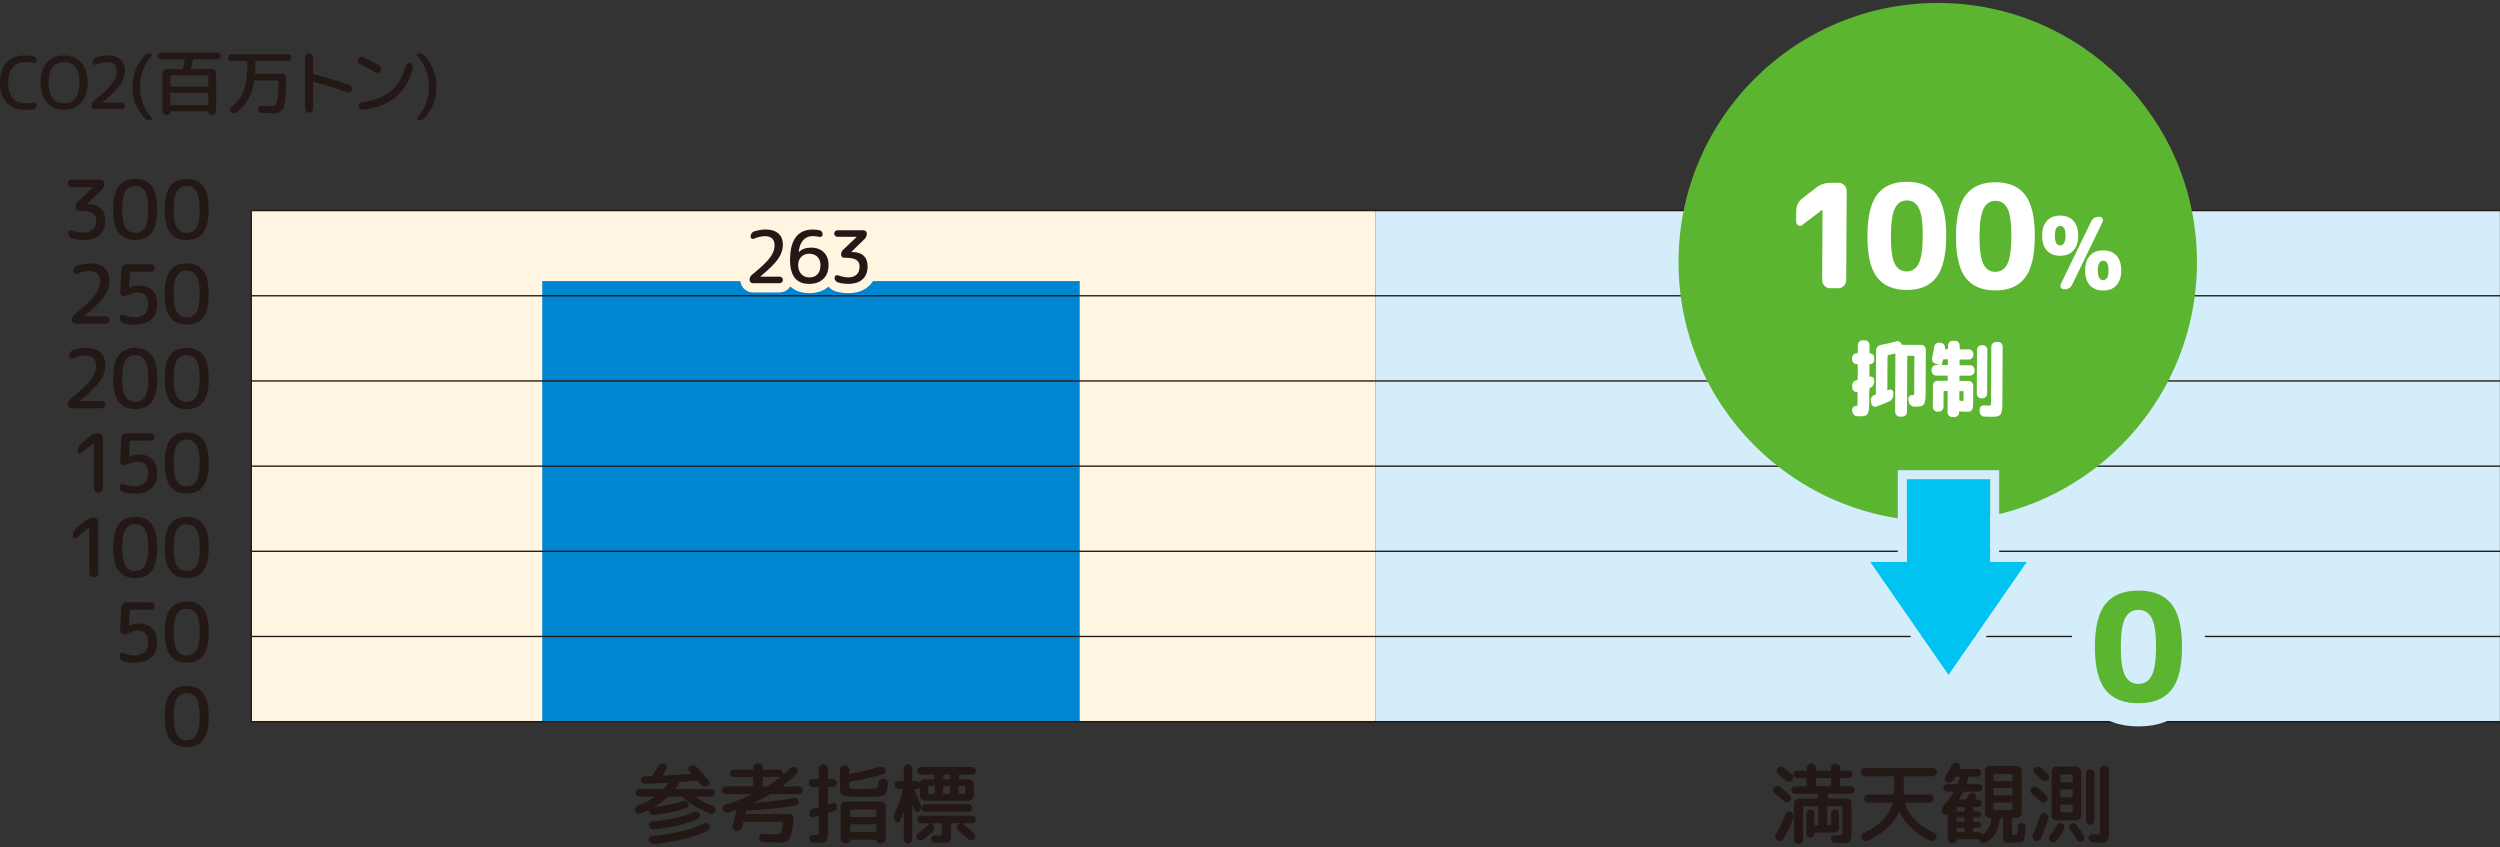 <svg width="540" height="183" viewBox="0 0 540 183" fill="none" xmlns="http://www.w3.org/2000/svg">
<rect x="0" y="0" width="540" height="183" fill="#333333" stroke="none"/>
<g clip-path="url(#clip0_227_1264)">
<path d="M539.97 45.486H297.126V155.879H539.97V45.486Z" fill="#D3EDFB"/>
<path d="M297.126 45.486H54.282V155.879H297.126V45.486Z" fill="#FFF5E0"/>
<path d="M233.219 60.717H117.123V155.771H233.219V60.717Z" fill="#0086D1"/>
<path d="M43.893 159.821C43.101 160.868 41.917 161.386 40.332 161.386C38.748 161.386 37.564 160.868 36.772 159.821C35.979 158.775 35.588 157.102 35.588 154.783C35.588 152.465 35.979 150.792 36.772 149.746C37.564 148.699 38.748 148.18 40.332 148.18C41.917 148.18 43.101 148.699 43.893 149.746C44.685 150.792 45.087 152.465 45.087 154.783C45.087 157.102 44.685 158.775 43.893 159.821ZM42.445 150.89C41.986 150.117 41.271 149.736 40.322 149.736C39.374 149.736 38.66 150.117 38.2 150.89C37.74 151.663 37.505 152.964 37.505 154.793C37.505 156.622 37.74 157.924 38.2 158.696C38.66 159.469 39.374 159.851 40.322 159.851C41.271 159.851 41.986 159.469 42.445 158.696C42.905 157.924 43.14 156.622 43.14 154.793C43.14 152.964 42.905 151.663 42.445 150.89Z" fill="#231815"/>
<path d="M26.676 142.82C26.422 142.751 26.216 142.604 26.06 142.379C25.903 142.154 25.835 141.9 25.835 141.626C25.835 141.411 25.923 141.255 26.109 141.147C26.295 141.039 26.481 141.01 26.676 141.088C27.566 141.401 28.339 141.568 29.004 141.568C31 141.568 31.998 140.599 31.998 138.662C31.998 137.029 31.235 136.217 29.709 136.217C29.171 136.217 28.691 136.324 28.261 136.53C27.625 136.833 27.126 136.989 26.764 136.989C26.529 136.989 26.334 136.911 26.177 136.745C26.021 136.579 25.943 136.383 25.952 136.168L26.216 131.13C26.236 130.846 26.353 130.611 26.549 130.416C26.745 130.22 26.989 130.122 27.273 130.122H32.604C32.829 130.122 33.015 130.201 33.172 130.347C33.328 130.504 33.397 130.69 33.397 130.915C33.397 131.14 33.318 131.326 33.172 131.482C33.015 131.639 32.829 131.707 32.604 131.707H28.163C28.065 131.707 28.026 131.756 28.026 131.864L27.85 135.209C27.85 135.209 27.86 135.229 27.889 135.229L27.928 135.209C28.574 134.867 29.288 134.7 30.061 134.7C31.284 134.7 32.233 135.043 32.917 135.737C33.602 136.432 33.935 137.4 33.935 138.662C33.935 140.139 33.514 141.264 32.682 142.018C31.851 142.771 30.619 143.152 29.004 143.152C28.192 143.152 27.42 143.045 26.676 142.839V142.82Z" fill="#231815"/>
<path d="M43.893 141.568C43.101 142.614 41.917 143.133 40.332 143.133C38.748 143.133 37.564 142.614 36.772 141.568C35.979 140.521 35.588 138.848 35.588 136.53C35.588 134.211 35.979 132.539 36.772 131.492C37.564 130.445 38.748 129.927 40.332 129.927C41.917 129.927 43.101 130.445 43.893 131.492C44.685 132.539 45.087 134.211 45.087 136.53C45.087 138.848 44.685 140.521 43.893 141.568ZM42.445 132.627C41.986 131.854 41.271 131.472 40.322 131.472C39.374 131.472 38.66 131.854 38.2 132.627C37.74 133.399 37.505 134.7 37.505 136.53C37.505 138.359 37.74 139.66 38.2 140.433C38.66 141.206 39.374 141.587 40.322 141.587C41.271 141.587 41.986 141.206 42.445 140.433C42.905 139.66 43.14 138.359 43.14 136.53C43.14 134.7 42.905 133.399 42.445 132.627Z" fill="#231815"/>
<path d="M16.542 116.144C16.375 116.271 16.209 116.29 16.033 116.202C15.857 116.114 15.769 115.967 15.769 115.772V115.664C15.769 114.999 16.023 114.451 16.542 114.04L18.528 112.436C19.036 112.035 19.604 111.839 20.249 111.839C20.523 111.839 20.748 111.937 20.934 112.123C21.12 112.309 21.218 112.544 21.218 112.808V123.725C21.218 123.999 21.12 124.224 20.934 124.41C20.748 124.595 20.513 124.693 20.249 124.693C19.985 124.693 19.75 124.595 19.565 124.41C19.379 124.224 19.281 123.989 19.281 123.725V113.972C19.281 113.972 19.281 113.952 19.261 113.952L19.222 113.972L16.532 116.134L16.542 116.144Z" fill="#231815"/>
<path d="M32.77 123.304C31.978 124.351 30.785 124.869 29.2 124.869C27.615 124.869 26.432 124.351 25.639 123.304C24.847 122.258 24.456 120.585 24.456 118.266C24.456 115.948 24.847 114.275 25.639 113.228C26.432 112.182 27.625 111.663 29.2 111.663C30.775 111.663 31.968 112.182 32.77 113.228C33.563 114.275 33.954 115.948 33.954 118.266C33.954 120.585 33.553 122.258 32.77 123.304ZM31.332 114.373C30.873 113.6 30.159 113.219 29.21 113.219C28.261 113.219 27.547 113.6 27.087 114.373C26.627 115.146 26.392 116.447 26.392 118.276C26.392 120.105 26.627 121.406 27.087 122.179C27.547 122.952 28.261 123.334 29.21 123.334C30.159 123.334 30.873 122.952 31.332 122.179C31.792 121.406 32.027 120.105 32.027 118.276C32.027 116.447 31.792 115.146 31.332 114.373Z" fill="#231815"/>
<path d="M43.893 123.304C43.101 124.351 41.917 124.869 40.332 124.869C38.748 124.869 37.564 124.351 36.772 123.304C35.979 122.258 35.588 120.585 35.588 118.266C35.588 115.948 35.979 114.275 36.772 113.228C37.564 112.182 38.748 111.663 40.332 111.663C41.917 111.663 43.101 112.182 43.893 113.228C44.685 114.275 45.087 115.948 45.087 118.266C45.087 120.585 44.685 122.258 43.893 123.304ZM42.445 114.373C41.986 113.6 41.271 113.219 40.322 113.219C39.374 113.219 38.66 113.6 38.2 114.373C37.74 115.146 37.505 116.447 37.505 118.276C37.505 120.105 37.74 121.406 38.2 122.179C38.66 122.952 39.374 123.334 40.322 123.334C41.271 123.334 41.986 122.952 42.445 122.179C42.905 121.406 43.14 120.105 43.14 118.276C43.14 116.447 42.905 115.146 42.445 114.373Z" fill="#231815"/>
<path d="M17.324 86.543C17.324 86.543 17.305 86.562 17.305 86.582C17.305 86.601 17.305 86.601 17.324 86.601H21.971C22.196 86.601 22.382 86.68 22.538 86.826C22.695 86.983 22.763 87.169 22.763 87.394C22.763 87.619 22.685 87.805 22.538 87.961C22.382 88.118 22.196 88.186 21.971 88.186H15.456C15.231 88.186 15.045 88.108 14.889 87.961C14.732 87.814 14.664 87.619 14.664 87.394C14.664 86.875 14.869 86.445 15.28 86.112C17.412 84.391 18.86 83.011 19.623 82.004C20.376 80.986 20.758 79.998 20.758 79.04C20.758 77.533 19.956 76.79 18.361 76.79C17.579 76.79 16.708 76.995 15.759 77.406C15.563 77.484 15.368 77.474 15.192 77.367C15.016 77.259 14.928 77.103 14.928 76.888C14.928 76.594 15.006 76.33 15.153 76.095C15.309 75.86 15.515 75.704 15.789 75.616C16.737 75.312 17.686 75.156 18.625 75.156C19.936 75.156 20.954 75.479 21.677 76.134C22.401 76.79 22.763 77.69 22.763 78.854C22.763 80.018 22.392 81.143 21.648 82.238C20.905 83.334 19.457 84.772 17.324 86.543Z" fill="#231815"/>
<path d="M32.77 86.797C31.978 87.844 30.785 88.362 29.2 88.362C27.615 88.362 26.432 87.844 25.639 86.797C24.847 85.75 24.456 84.077 24.456 81.759C24.456 79.441 24.847 77.768 25.639 76.721C26.432 75.674 27.625 75.156 29.2 75.156C30.775 75.156 31.968 75.674 32.77 76.721C33.563 77.768 33.954 79.441 33.954 81.759C33.954 84.077 33.553 85.75 32.77 86.797ZM31.332 77.856C30.873 77.083 30.159 76.702 29.21 76.702C28.261 76.702 27.547 77.083 27.087 77.856C26.627 78.629 26.392 79.93 26.392 81.759C26.392 83.588 26.627 84.889 27.087 85.662C27.547 86.435 28.261 86.817 29.21 86.817C30.159 86.817 30.873 86.435 31.332 85.662C31.792 84.889 32.027 83.588 32.027 81.759C32.027 79.93 31.792 78.629 31.332 77.856Z" fill="#231815"/>
<path d="M43.893 86.797C43.101 87.844 41.917 88.362 40.332 88.362C38.748 88.362 37.564 87.844 36.772 86.797C35.979 85.75 35.588 84.077 35.588 81.759C35.588 79.441 35.979 77.768 36.772 76.721C37.564 75.674 38.748 75.156 40.332 75.156C41.917 75.156 43.101 75.674 43.893 76.721C44.685 77.768 45.087 79.441 45.087 81.759C45.087 84.077 44.685 85.75 43.893 86.797ZM42.445 77.856C41.986 77.083 41.271 76.702 40.322 76.702C39.374 76.702 38.66 77.083 38.2 77.856C37.74 78.629 37.505 79.93 37.505 81.759C37.505 83.588 37.74 84.889 38.2 85.662C38.66 86.435 39.374 86.817 40.322 86.817C41.271 86.817 41.986 86.435 42.445 85.662C42.905 84.889 43.14 83.588 43.14 81.759C43.14 79.93 42.905 78.629 42.445 77.856Z" fill="#231815"/>
<path d="M17.559 97.88C17.393 98.007 17.226 98.027 17.05 97.939C16.874 97.851 16.786 97.704 16.786 97.508V97.401C16.786 96.736 17.041 96.188 17.559 95.777L19.545 94.173C20.053 93.772 20.621 93.576 21.266 93.576C21.54 93.576 21.765 93.674 21.951 93.86C22.137 94.046 22.235 94.28 22.235 94.544V105.461C22.235 105.735 22.137 105.96 21.951 106.146C21.765 106.332 21.53 106.43 21.266 106.43C21.002 106.43 20.767 106.332 20.582 106.146C20.396 105.96 20.298 105.725 20.298 105.461V95.709C20.298 95.709 20.298 95.689 20.278 95.689L20.239 95.709L17.549 97.87L17.559 97.88Z" fill="#231815"/>
<path d="M26.676 106.303C26.422 106.234 26.216 106.087 26.06 105.862C25.903 105.637 25.835 105.383 25.835 105.109C25.835 104.894 25.923 104.737 26.109 104.63C26.295 104.522 26.481 104.493 26.676 104.571C27.566 104.884 28.339 105.05 29.004 105.05C31 105.05 31.998 104.082 31.998 102.145C31.998 100.511 31.235 99.7 29.709 99.7C29.171 99.7 28.691 99.807 28.261 100.013C27.625 100.316 27.126 100.472 26.764 100.472C26.529 100.472 26.334 100.394 26.177 100.228C26.021 100.062 25.943 99.866 25.952 99.651L26.216 94.613C26.236 94.329 26.353 94.094 26.549 93.899C26.745 93.703 26.989 93.605 27.273 93.605H32.604C32.829 93.605 33.015 93.683 33.172 93.83C33.328 93.987 33.397 94.173 33.397 94.398C33.397 94.623 33.318 94.808 33.172 94.965C33.015 95.121 32.829 95.19 32.604 95.19H28.163C28.065 95.19 28.026 95.239 28.026 95.347L27.85 98.692C27.85 98.692 27.86 98.712 27.889 98.712L27.928 98.692C28.574 98.35 29.288 98.183 30.061 98.183C31.284 98.183 32.233 98.526 32.917 99.22C33.602 99.915 33.935 100.883 33.935 102.145C33.935 103.622 33.514 104.747 32.682 105.5C31.851 106.254 30.619 106.635 29.004 106.635C28.192 106.635 27.42 106.528 26.676 106.322V106.303Z" fill="#231815"/>
<path d="M43.892 105.051C43.1 106.097 41.916 106.616 40.332 106.616C38.747 106.616 37.563 106.097 36.771 105.051C35.979 104.004 35.587 102.331 35.587 100.013C35.587 97.694 35.979 96.022 36.771 94.975C37.563 93.928 38.747 93.41 40.332 93.41C41.916 93.41 43.1 93.928 43.892 94.975C44.685 96.022 45.086 97.694 45.086 100.013C45.086 102.331 44.685 104.004 43.892 105.051ZM42.445 96.119C41.985 95.347 41.271 94.965 40.322 94.965C39.373 94.965 38.659 95.347 38.199 96.119C37.739 96.892 37.505 98.193 37.505 100.022C37.505 101.852 37.739 103.153 38.199 103.926C38.659 104.698 39.373 105.08 40.322 105.08C41.271 105.08 41.985 104.698 42.445 103.926C42.904 103.153 43.139 101.852 43.139 100.022C43.139 98.193 42.904 96.892 42.445 96.119Z" fill="#231815"/>
<path d="M18.205 68.289C18.205 68.289 18.185 68.308 18.185 68.328C18.185 68.348 18.185 68.348 18.205 68.348H22.851C23.076 68.348 23.262 68.426 23.419 68.573C23.575 68.729 23.644 68.915 23.644 69.14C23.644 69.365 23.565 69.551 23.419 69.707C23.272 69.864 23.076 69.932 22.851 69.932H16.336C16.111 69.932 15.925 69.854 15.769 69.707C15.612 69.551 15.544 69.365 15.544 69.14C15.544 68.621 15.749 68.191 16.16 67.859C18.293 66.137 19.741 64.757 20.503 63.75C21.257 62.733 21.638 61.745 21.638 60.786C21.638 59.279 20.836 58.536 19.242 58.536C18.459 58.536 17.588 58.741 16.64 59.152C16.444 59.23 16.248 59.221 16.072 59.113C15.896 59.005 15.808 58.849 15.808 58.634C15.808 58.34 15.886 58.076 16.033 57.841C16.19 57.607 16.395 57.45 16.669 57.362C17.618 57.059 18.567 56.902 19.506 56.902C20.817 56.902 21.834 57.225 22.558 57.881C23.282 58.536 23.644 59.436 23.644 60.6C23.644 61.764 23.272 62.889 22.529 63.985C21.785 65.08 20.337 66.518 18.205 68.289Z" fill="#231815"/>
<path d="M26.676 69.785C26.422 69.717 26.216 69.57 26.06 69.345C25.903 69.12 25.835 68.866 25.835 68.592C25.835 68.377 25.923 68.22 26.109 68.113C26.295 68.005 26.481 67.976 26.686 68.054C27.576 68.367 28.349 68.533 29.014 68.533C31.01 68.533 32.008 67.565 32.008 65.628C32.008 63.994 31.244 63.182 29.718 63.182C29.18 63.182 28.701 63.29 28.271 63.495C27.635 63.799 27.136 63.955 26.774 63.955C26.539 63.955 26.344 63.877 26.187 63.711C26.031 63.544 25.952 63.349 25.972 63.134L26.236 58.096C26.256 57.812 26.373 57.577 26.569 57.382C26.764 57.186 27.009 57.088 27.293 57.088H32.624C32.849 57.088 33.035 57.166 33.191 57.313C33.348 57.47 33.416 57.656 33.416 57.88C33.416 58.105 33.338 58.291 33.191 58.448C33.035 58.604 32.849 58.673 32.624 58.673H28.183C28.085 58.673 28.046 58.722 28.046 58.829L27.87 62.175C27.87 62.175 27.88 62.194 27.909 62.194L27.948 62.175C28.594 61.833 29.308 61.666 30.081 61.666C31.303 61.666 32.252 62.009 32.937 62.703C33.622 63.398 33.954 64.366 33.954 65.628C33.954 67.105 33.534 68.23 32.702 68.983C31.871 69.737 30.638 70.118 29.024 70.118C28.212 70.118 27.439 70.01 26.696 69.805L26.676 69.785Z" fill="#231815"/>
<path d="M43.893 68.534C43.101 69.58 41.907 70.099 40.332 70.099C38.757 70.099 37.554 69.58 36.762 68.534C35.969 67.487 35.578 65.814 35.578 63.496C35.578 61.177 35.979 59.504 36.762 58.458C37.554 57.411 38.748 56.893 40.332 56.893C41.917 56.893 43.101 57.411 43.893 58.458C44.685 59.504 45.077 61.177 45.077 63.496C45.077 65.814 44.685 67.487 43.893 68.534ZM42.445 59.602C41.986 58.83 41.271 58.448 40.322 58.448C39.374 58.448 38.66 58.83 38.2 59.602C37.74 60.375 37.505 61.676 37.505 63.505C37.505 65.335 37.74 66.636 38.2 67.409C38.66 68.181 39.374 68.563 40.322 68.563C41.271 68.563 41.976 68.181 42.445 67.409C42.905 66.636 43.14 65.335 43.14 63.505C43.14 61.676 42.905 60.375 42.445 59.602Z" fill="#231815"/>
<path d="M22 40.947L18.792 44.068C18.792 44.068 18.772 44.088 18.772 44.107C18.772 44.127 18.772 44.127 18.792 44.127H19.124C20.259 44.127 21.149 44.43 21.785 45.036C22.421 45.643 22.734 46.504 22.734 47.629C22.734 48.969 22.323 50.006 21.511 50.749C20.699 51.493 19.545 51.855 18.068 51.855C17.236 51.855 16.405 51.747 15.583 51.522C15.329 51.454 15.114 51.307 14.957 51.092C14.801 50.877 14.722 50.622 14.722 50.338C14.722 50.123 14.81 49.967 14.996 49.849C15.182 49.732 15.368 49.712 15.564 49.781C16.493 50.113 17.324 50.27 18.068 50.27C18.939 50.27 19.604 50.045 20.083 49.585C20.562 49.125 20.797 48.48 20.797 47.629C20.797 46.915 20.543 46.386 20.034 46.034C19.525 45.692 18.694 45.516 17.54 45.516H17.05C16.855 45.516 16.679 45.438 16.532 45.291C16.385 45.144 16.307 44.968 16.307 44.772C16.307 44.264 16.483 43.853 16.835 43.52L20.073 40.458C20.073 40.458 20.093 40.439 20.093 40.419C20.093 40.4 20.093 40.4 20.073 40.4H15.427C15.202 40.4 15.016 40.321 14.859 40.175C14.703 40.018 14.634 39.832 14.634 39.607C14.634 39.382 14.713 39.196 14.859 39.04C15.016 38.883 15.202 38.815 15.427 38.815H21.765C21.991 38.815 22.176 38.893 22.333 39.04C22.489 39.196 22.558 39.382 22.558 39.607C22.558 40.145 22.372 40.595 21.991 40.947H22Z" fill="#231815"/>
<path d="M32.77 50.28C31.978 51.327 30.794 51.845 29.21 51.845C27.625 51.845 26.441 51.327 25.639 50.28C24.847 49.233 24.456 47.56 24.456 45.242C24.456 42.923 24.857 41.251 25.639 40.204C26.432 39.157 27.625 38.639 29.21 38.639C30.794 38.639 31.978 39.157 32.77 40.204C33.563 41.251 33.954 42.923 33.954 45.242C33.954 47.56 33.563 49.233 32.77 50.28ZM31.332 41.339C30.873 40.566 30.159 40.184 29.21 40.184C28.261 40.184 27.547 40.566 27.087 41.339C26.627 42.112 26.392 43.413 26.392 45.242C26.392 47.071 26.627 48.372 27.087 49.145C27.547 49.918 28.261 50.299 29.21 50.299C30.159 50.299 30.863 49.918 31.332 49.145C31.792 48.372 32.027 47.071 32.027 45.242C32.027 43.413 31.792 42.112 31.332 41.339Z" fill="#231815"/>
<path d="M43.893 50.28C43.101 51.327 41.907 51.845 40.332 51.845C38.757 51.845 37.554 51.327 36.762 50.28C35.969 49.233 35.578 47.56 35.578 45.242C35.578 42.923 35.979 41.251 36.762 40.204C37.554 39.157 38.748 38.639 40.332 38.639C41.917 38.639 43.101 39.157 43.893 40.204C44.685 41.251 45.077 42.923 45.077 45.242C45.077 47.56 44.685 49.233 43.893 50.28ZM42.445 41.339C41.986 40.566 41.271 40.184 40.322 40.184C39.374 40.184 38.66 40.566 38.2 41.339C37.74 42.112 37.505 43.413 37.505 45.242C37.505 47.071 37.74 48.372 38.2 49.145C38.66 49.918 39.374 50.299 40.322 50.299C41.271 50.299 41.976 49.918 42.445 49.145C42.905 48.372 43.14 47.071 43.14 45.242C43.14 43.413 42.905 42.112 42.445 41.339Z" fill="#231815"/>
<path d="M540 155.762H54.282V155.996H540V155.762Z" fill="#231815"/>
<path d="M54.428 45.486H54.135V155.879H54.428V45.486Z" fill="#231815"/>
<path d="M540 155.732H54.282V156.026H540V155.732Z" fill="#231815"/>
<path d="M540 45.34H54.282V45.633H540V45.34Z" fill="#231815"/>
<path d="M138.282 175.698C138.067 175.786 137.851 175.776 137.636 175.659C137.421 175.541 137.284 175.375 137.216 175.14C137.147 174.896 137.177 174.671 137.304 174.446C137.421 174.221 137.597 174.064 137.832 173.976C139.143 173.497 140.326 172.881 141.412 172.127C141.442 172.118 141.442 172.098 141.432 172.069C141.422 172.039 141.402 172.03 141.373 172.03H138.096C137.881 172.03 137.695 171.951 137.538 171.795C137.382 171.638 137.304 171.452 137.304 171.237C137.304 171.022 137.382 170.826 137.538 170.67C137.695 170.503 137.881 170.425 138.096 170.425H143.232C143.359 170.425 143.447 170.386 143.496 170.308C143.838 169.926 144.122 169.555 144.357 169.202C144.406 169.124 144.386 169.085 144.278 169.085C142.371 169.183 140.718 169.251 139.289 169.29C139.064 169.3 138.869 169.232 138.703 169.085C138.536 168.929 138.448 168.743 138.438 168.518C138.429 168.302 138.487 168.107 138.634 167.95C138.781 167.784 138.957 167.696 139.172 167.686C139.338 167.686 139.593 167.686 139.935 167.667C140.277 167.657 140.542 167.647 140.718 167.647C140.816 167.647 140.904 167.598 140.962 167.51C141.314 166.943 141.696 166.297 142.087 165.593C142.224 165.338 142.42 165.153 142.674 165.035C142.928 164.918 143.193 164.879 143.476 164.928C143.721 164.976 143.887 165.113 143.995 165.338C144.093 165.563 144.093 165.779 143.975 165.994C143.584 166.708 143.32 167.168 143.173 167.383C143.105 167.481 143.124 167.539 143.232 167.539C144.484 167.481 146.489 167.344 149.228 167.138C149.258 167.138 149.277 167.119 149.287 167.089C149.297 167.06 149.287 167.031 149.267 167.001C149.218 166.953 149.14 166.864 149.042 166.757C148.945 166.639 148.866 166.561 148.817 166.512C148.661 166.346 148.612 166.15 148.651 165.925C148.69 165.7 148.817 165.534 149.023 165.446C149.277 165.329 149.551 165.299 149.835 165.358C150.118 165.417 150.363 165.544 150.549 165.749C151.439 166.698 152.28 167.657 153.082 168.625C153.239 168.811 153.288 169.026 153.239 169.261C153.19 169.496 153.053 169.662 152.838 169.75C152.584 169.868 152.319 169.887 152.036 169.828C151.752 169.76 151.527 169.623 151.351 169.408C151.283 169.33 151.194 169.222 151.077 169.075C150.96 168.929 150.862 168.821 150.803 168.743C150.735 168.664 150.656 168.625 150.559 168.625C149.805 168.684 148.583 168.792 146.871 168.929C146.773 168.929 146.704 168.977 146.665 169.085C146.45 169.555 146.215 169.956 145.961 170.308C145.902 170.396 145.922 170.445 146.02 170.445H153.63C153.845 170.445 154.041 170.523 154.198 170.68C154.364 170.836 154.442 171.022 154.442 171.237C154.442 171.452 154.364 171.648 154.198 171.804C154.031 171.961 153.845 172.049 153.63 172.049H150.246C150.246 172.049 150.206 172.059 150.187 172.088C150.177 172.118 150.187 172.137 150.206 172.147C151.234 172.881 152.466 173.516 153.914 174.054C154.139 174.142 154.315 174.299 154.442 174.514C154.56 174.729 154.589 174.954 154.53 175.199C154.472 175.424 154.325 175.6 154.11 175.717C153.894 175.835 153.669 175.845 153.444 175.757C151.018 174.817 149.033 173.624 147.487 172.176C147.409 172.098 147.321 172.059 147.203 172.059H144.582C144.455 172.059 144.357 172.088 144.298 172.157C143.437 172.929 142.488 173.624 141.442 174.231C141.442 174.26 141.451 174.279 141.481 174.289C143.78 174.035 145.814 173.614 147.585 173.018C147.8 172.939 148.015 172.949 148.221 173.037C148.426 173.125 148.583 173.272 148.671 173.477C148.759 173.683 148.768 173.888 148.69 174.084C148.612 174.289 148.475 174.426 148.27 174.504C146.303 175.238 143.965 175.747 141.265 176.03C141.021 176.06 140.796 176.001 140.591 175.864C140.385 175.727 140.238 175.532 140.16 175.297C140.131 175.219 140.121 175.16 140.121 175.111C140.121 175.072 140.111 175.042 140.082 175.013C140.052 174.984 140.033 174.984 140.004 174.994C139.495 175.248 138.928 175.492 138.311 175.737L138.282 175.698ZM141.265 179.141C141.011 179.171 140.776 179.102 140.561 178.955C140.346 178.809 140.199 178.613 140.121 178.359C140.062 178.143 140.092 177.948 140.219 177.762C140.346 177.576 140.522 177.478 140.747 177.449C144.562 177.077 147.663 176.383 150.05 175.355C150.255 175.267 150.461 175.258 150.676 175.336C150.891 175.414 151.048 175.551 151.136 175.757C151.224 175.972 151.234 176.187 151.155 176.392C151.077 176.598 150.93 176.754 150.715 176.862C148.23 178.006 145.081 178.769 141.256 179.141H141.265ZM141.236 182.301C140.982 182.311 140.747 182.242 140.542 182.095C140.336 181.949 140.199 181.753 140.131 181.499C140.072 181.284 140.101 181.088 140.229 180.902C140.356 180.716 140.532 180.618 140.757 180.589C145.413 180.168 149.209 179.259 152.134 177.869C152.339 177.772 152.554 177.752 152.789 177.83C153.024 177.909 153.18 178.046 153.278 178.251C153.376 178.466 153.395 178.691 153.317 178.916C153.239 179.141 153.092 179.307 152.877 179.415C149.854 180.902 145.981 181.861 141.226 182.311L141.236 182.301Z" fill="#231815"/>
<path d="M156.761 171.531C156.536 171.531 156.34 171.452 156.174 171.286C156.007 171.12 155.929 170.924 155.929 170.699C155.929 170.474 156.007 170.279 156.174 170.112C156.34 169.946 156.536 169.868 156.761 169.868H162.513C162.63 169.868 162.679 169.819 162.679 169.711V167.98C162.679 167.862 162.62 167.813 162.513 167.813H158.424C158.208 167.813 158.023 167.735 157.876 167.588C157.719 167.432 157.651 167.256 157.651 167.041C157.651 166.825 157.729 166.64 157.876 166.493C158.023 166.346 158.208 166.268 158.424 166.268H162.513C162.63 166.268 162.679 166.209 162.679 166.092V165.886C162.679 165.603 162.787 165.358 162.992 165.153C163.197 164.947 163.442 164.84 163.726 164.84C164.009 164.84 164.254 164.947 164.459 165.153C164.665 165.358 164.772 165.603 164.772 165.886V166.092C164.772 166.209 164.831 166.268 164.939 166.268H168.177C168.441 166.268 168.675 166.366 168.861 166.551C169.047 166.747 169.145 166.972 169.145 167.236C169.145 167.266 169.155 167.285 169.184 167.305C169.214 167.324 169.233 167.324 169.243 167.305C169.654 166.953 170.104 166.512 170.593 165.994C170.769 165.798 170.994 165.691 171.258 165.661C171.522 165.632 171.767 165.691 171.982 165.837C172.187 165.974 172.295 166.17 172.324 166.415C172.354 166.659 172.275 166.874 172.119 167.05C171.15 168.048 170.133 168.958 169.057 169.77C169.028 169.78 169.028 169.799 169.037 169.829C169.047 169.858 169.067 169.868 169.096 169.868H172.598C172.823 169.868 173.019 169.946 173.185 170.112C173.351 170.279 173.43 170.474 173.43 170.699C173.43 170.924 173.351 171.12 173.185 171.286C173.019 171.452 172.823 171.531 172.598 171.531H166.602C166.474 171.531 166.367 171.56 166.279 171.609C165.281 172.206 164.176 172.793 162.972 173.36C162.963 173.37 162.953 173.389 162.953 173.399C162.953 173.409 162.963 173.419 162.992 173.419C166.465 173.155 169.292 172.802 171.463 172.372C171.688 172.323 171.904 172.352 172.109 172.48C172.314 172.597 172.442 172.773 172.491 172.998C172.559 173.213 172.53 173.419 172.403 173.605C172.285 173.79 172.109 173.918 171.874 173.966C169.223 174.475 165.702 174.857 161.309 175.111C161.192 175.111 161.124 175.17 161.104 175.277C161.075 175.453 161.055 175.59 161.026 175.698C160.996 175.796 161.045 175.854 161.163 175.854H170.466C170.759 175.854 170.994 175.962 171.19 176.177C171.385 176.392 171.463 176.637 171.434 176.921C171.268 178.505 171.072 179.65 170.857 180.344C170.642 181.039 170.358 181.489 170.035 181.685C169.712 181.88 169.194 181.978 168.48 181.978C167.629 181.978 166.435 181.949 164.88 181.88C164.626 181.871 164.41 181.773 164.234 181.597C164.058 181.421 163.96 181.205 163.951 180.971C163.941 180.736 164.009 180.53 164.176 180.364C164.342 180.198 164.547 180.119 164.782 180.139C166.142 180.198 167.149 180.237 167.805 180.237C168.069 180.237 168.255 180.227 168.362 180.198C168.47 180.168 168.578 180.071 168.685 179.885C168.793 179.699 168.871 179.454 168.93 179.151C168.989 178.848 169.057 178.359 169.145 177.684C169.155 177.645 169.145 177.605 169.106 177.566C169.067 177.527 169.028 177.508 168.989 177.508H160.752C160.654 177.508 160.586 177.557 160.566 177.664C160.537 177.752 160.498 177.909 160.439 178.143C160.38 178.368 160.331 178.545 160.292 178.662C160.204 178.955 160.028 179.18 159.774 179.337C159.519 179.493 159.245 179.552 158.952 179.503C158.688 179.464 158.482 179.337 158.345 179.102C158.208 178.877 158.179 178.633 158.248 178.378C158.561 177.302 158.835 176.207 159.05 175.101C159.06 175.062 159.05 175.033 159.02 175.003C158.991 174.974 158.952 174.974 158.913 174.984C158.072 175.277 157.563 175.444 157.387 175.502C157.132 175.581 156.888 175.561 156.653 175.444C156.418 175.326 156.252 175.15 156.144 174.896C156.056 174.671 156.066 174.436 156.174 174.211C156.281 173.986 156.457 173.839 156.702 173.771C158.658 173.213 160.586 172.489 162.483 171.599C162.493 171.589 162.503 171.57 162.503 171.56C162.503 171.55 162.493 171.54 162.464 171.54H156.712L156.761 171.531ZM164.772 167.97V169.701C164.772 169.799 164.831 169.858 164.939 169.858H165.584C165.672 169.858 165.77 169.829 165.868 169.76C166.924 169.085 167.795 168.469 168.49 167.911C168.519 167.882 168.519 167.862 168.509 167.833C168.499 167.804 168.48 167.794 168.45 167.794H164.929C164.811 167.794 164.763 167.853 164.763 167.96L164.772 167.97Z" fill="#231815"/>
<path d="M175.552 170.005C175.308 170.005 175.112 169.917 174.946 169.75C174.779 169.584 174.701 169.369 174.701 169.134C174.701 168.899 174.779 168.694 174.946 168.537C175.112 168.381 175.317 168.303 175.552 168.303H176.677C176.795 168.303 176.843 168.244 176.843 168.136V166.102C176.843 165.818 176.941 165.583 177.127 165.397C177.313 165.211 177.548 165.114 177.831 165.114C178.115 165.114 178.35 165.211 178.546 165.397C178.741 165.583 178.839 165.818 178.839 166.102V168.136C178.839 168.254 178.888 168.303 178.996 168.303H179.925C180.169 168.303 180.365 168.381 180.531 168.537C180.698 168.694 180.776 168.899 180.776 169.134C180.776 169.369 180.698 169.584 180.531 169.75C180.365 169.917 180.16 170.005 179.925 170.005H178.996C178.898 170.005 178.839 170.054 178.839 170.161V173.663C178.839 173.761 178.898 173.8 179.005 173.781C179.123 173.741 179.279 173.693 179.475 173.614C179.671 173.536 179.808 173.497 179.886 173.468C180.091 173.389 180.287 173.419 180.473 173.536C180.659 173.653 180.776 173.82 180.815 174.045C180.854 174.299 180.815 174.534 180.688 174.749C180.561 174.964 180.385 175.121 180.15 175.209L179.005 175.59C178.888 175.639 178.839 175.717 178.839 175.815V179.278C178.839 180.53 178.731 181.313 178.506 181.597C178.281 181.89 177.695 182.037 176.746 182.037C176.648 182.037 176.305 182.027 175.719 181.998C175.474 181.988 175.278 181.89 175.112 181.724C174.946 181.557 174.858 181.342 174.848 181.108C174.838 180.892 174.907 180.706 175.063 180.56C175.22 180.403 175.405 180.335 175.621 180.354C175.885 180.364 176.178 180.374 176.501 180.374C176.667 180.374 176.765 180.325 176.795 180.237C176.824 180.149 176.843 179.865 176.843 179.376V176.392C176.843 176.295 176.795 176.256 176.687 176.275C176.53 176.314 176.198 176.392 175.679 176.52C175.454 176.569 175.249 176.52 175.063 176.373C174.877 176.226 174.77 176.031 174.75 175.796C174.74 175.541 174.799 175.316 174.946 175.111C175.092 174.906 175.288 174.778 175.542 174.71C175.728 174.671 176.11 174.583 176.667 174.446C176.785 174.416 176.834 174.348 176.834 174.24V170.171C176.834 170.073 176.775 170.014 176.667 170.014H175.542L175.552 170.005ZM184.004 172.059C182.879 172.049 182.165 171.942 181.872 171.736C181.578 171.531 181.431 171.061 181.431 170.327V166.278C181.431 165.994 181.529 165.769 181.715 165.573C181.901 165.387 182.136 165.29 182.419 165.29C182.703 165.29 182.938 165.387 183.133 165.573C183.329 165.769 183.427 165.994 183.427 166.278V167.002C183.427 167.119 183.486 167.158 183.593 167.138C185.843 166.747 187.995 166.248 190.059 165.632C190.304 165.573 190.529 165.593 190.754 165.7C190.979 165.808 191.135 165.974 191.223 166.209C191.311 166.424 191.302 166.64 191.204 166.855C191.106 167.07 190.94 167.207 190.705 167.275C188.406 167.921 186.039 168.449 183.583 168.86C183.466 168.889 183.417 168.948 183.417 169.046V169.711C183.417 170.044 183.466 170.239 183.564 170.298C183.662 170.357 183.975 170.396 184.503 170.416C184.885 170.425 185.471 170.435 186.254 170.435C186.988 170.435 187.575 170.435 188.005 170.416C188.748 170.386 189.228 170.318 189.423 170.191C189.619 170.063 189.746 169.692 189.815 169.066C189.844 168.801 189.952 168.576 190.157 168.41C190.363 168.234 190.597 168.156 190.861 168.175C191.126 168.205 191.351 168.312 191.536 168.518C191.722 168.723 191.81 168.958 191.791 169.222C191.742 169.877 191.664 170.396 191.576 170.758C191.478 171.12 191.302 171.404 191.047 171.609C190.793 171.814 190.5 171.942 190.177 171.99C189.844 172.039 189.365 172.069 188.729 172.088C187.663 172.118 186.88 172.127 186.371 172.127C185.775 172.127 184.982 172.118 183.994 172.088L184.004 172.059ZM190.245 173.125C190.539 173.125 190.793 173.233 191.008 173.448C191.223 173.663 191.331 173.918 191.331 174.211V181.098C191.331 181.391 191.233 181.636 191.038 181.831C190.842 182.027 190.597 182.125 190.304 182.125H189.942C189.766 182.125 189.609 182.056 189.482 181.929C189.355 181.792 189.296 181.646 189.296 181.46C189.296 181.391 189.257 181.362 189.179 181.362H183.72C183.652 181.362 183.623 181.391 183.623 181.46C183.623 181.636 183.554 181.792 183.427 181.929C183.3 182.066 183.143 182.125 182.957 182.125H182.595C182.312 182.125 182.077 182.027 181.872 181.831C181.666 181.636 181.568 181.391 181.568 181.098V174.211C181.568 173.918 181.676 173.663 181.891 173.448C182.106 173.233 182.361 173.125 182.654 173.125H190.245ZM189.296 176.304V175.013C189.296 174.896 189.238 174.847 189.13 174.847H183.779C183.681 174.847 183.623 174.906 183.623 175.013V176.304C183.623 176.422 183.671 176.471 183.779 176.471H189.13C189.247 176.471 189.296 176.412 189.296 176.304ZM189.296 179.542V178.192C189.296 178.095 189.238 178.036 189.13 178.036H183.779C183.681 178.036 183.623 178.085 183.623 178.192V179.542C183.623 179.66 183.671 179.709 183.779 179.709H189.13C189.247 179.709 189.296 179.65 189.296 179.542Z" fill="#231815"/>
<path d="M209.976 165.671C210.201 165.671 210.397 165.749 210.563 165.916C210.729 166.082 210.807 166.278 210.807 166.503C210.807 166.728 210.729 166.933 210.563 167.09C210.397 167.256 210.201 167.334 209.976 167.334H207.315C207.198 167.334 207.149 167.383 207.149 167.491V168.175C207.149 168.273 207.207 168.332 207.315 168.332H209.252C209.545 168.332 209.8 168.44 210.015 168.655C210.23 168.87 210.338 169.124 210.338 169.418V171.873C210.338 172.167 210.23 172.411 210.015 172.626C209.8 172.832 209.545 172.939 209.252 172.939H199.753C199.46 172.939 199.215 172.832 199 172.626C198.785 172.421 198.687 172.167 198.687 171.873V170.2C198.687 170.2 198.677 170.161 198.648 170.142C198.619 170.132 198.599 170.142 198.57 170.161C198.394 170.337 198.188 170.425 197.963 170.425H197.582C197.464 170.425 197.435 170.474 197.484 170.582C197.65 170.963 197.885 171.521 198.198 172.264C198.511 173.008 198.736 173.556 198.893 173.908C198.99 174.152 199.01 174.397 198.951 174.641C198.883 174.886 198.756 175.091 198.55 175.238C198.374 175.365 198.178 175.395 197.973 175.336C197.768 175.268 197.621 175.14 197.543 174.935C197.445 174.671 197.298 174.28 197.122 173.771C197.112 173.742 197.093 173.732 197.073 173.732C197.054 173.732 197.044 173.742 197.044 173.771V181.284C197.044 181.538 196.956 181.753 196.78 181.939C196.604 182.125 196.388 182.213 196.134 182.213C195.88 182.213 195.664 182.125 195.479 181.939C195.293 181.753 195.205 181.538 195.205 181.284V175.424C195.205 175.424 195.175 175.405 195.166 175.405C194.999 175.913 194.745 176.549 194.403 177.322C194.314 177.527 194.148 177.625 193.904 177.635C193.659 177.635 193.483 177.547 193.375 177.341C193.033 176.745 193.013 176.119 193.317 175.473C194.05 173.908 194.608 172.274 194.97 170.562C194.999 170.464 194.96 170.406 194.853 170.406H194.109C193.864 170.406 193.659 170.328 193.493 170.161C193.317 169.995 193.238 169.789 193.238 169.555C193.238 169.32 193.326 169.115 193.493 168.948C193.659 168.782 193.874 168.704 194.109 168.704H195.019C195.136 168.704 195.195 168.655 195.195 168.547V166.014C195.195 165.759 195.283 165.544 195.469 165.358C195.655 165.172 195.87 165.084 196.124 165.084C196.379 165.084 196.594 165.172 196.77 165.358C196.946 165.544 197.034 165.759 197.034 166.014V168.547C197.034 168.645 197.093 168.704 197.2 168.704H197.944C198.208 168.704 198.423 168.801 198.589 169.007C198.619 169.036 198.648 169.036 198.677 169.026C198.707 169.017 198.726 168.997 198.746 168.968C198.932 168.537 199.264 168.322 199.734 168.322H201.641C201.739 168.322 201.798 168.273 201.798 168.166V167.481C201.798 167.383 201.749 167.324 201.641 167.324H198.922C198.697 167.324 198.501 167.246 198.345 167.08C198.188 166.914 198.11 166.718 198.11 166.493C198.11 166.268 198.188 166.072 198.345 165.906C198.501 165.74 198.697 165.661 198.922 165.661H209.956L209.976 165.671ZM207.902 177.811C207.902 177.811 207.863 177.821 207.853 177.85C207.853 177.879 207.853 177.899 207.882 177.909C208.831 178.623 209.673 179.317 210.397 180.002C210.573 180.178 210.67 180.393 210.67 180.628C210.67 180.873 210.592 181.078 210.436 181.254C210.269 181.43 210.064 181.528 209.829 181.538C209.585 181.548 209.379 181.469 209.203 181.313C208.597 180.746 207.892 180.139 207.09 179.503C206.875 179.327 206.758 179.092 206.728 178.819C206.699 178.535 206.797 178.29 206.992 178.075L207.149 177.919C207.149 177.919 207.178 177.87 207.168 177.84C207.159 177.811 207.139 177.801 207.11 177.801H205.603C205.486 177.801 205.437 177.85 205.437 177.958V180.032C205.437 180.931 205.329 181.499 205.124 181.724C204.918 181.949 204.42 182.066 203.627 182.066C203.03 182.066 202.483 182.056 201.994 182.027C201.769 182.017 201.563 181.929 201.397 181.763C201.221 181.597 201.133 181.401 201.123 181.176C201.113 180.961 201.182 180.775 201.338 180.638C201.495 180.491 201.681 180.423 201.896 180.442C202.424 180.472 202.737 180.481 202.825 180.481C203.128 180.481 203.304 180.452 203.353 180.393C203.402 180.335 203.432 180.159 203.432 179.855V177.967C203.432 177.87 203.383 177.811 203.275 177.811H201.319C201.319 177.811 201.27 177.821 201.26 177.85C201.25 177.879 201.26 177.899 201.279 177.928L201.416 178.065C201.632 178.28 201.749 178.545 201.759 178.858C201.769 179.171 201.671 179.435 201.456 179.65C200.8 180.305 200.086 180.892 199.323 181.401C199.118 181.528 198.902 181.567 198.658 181.518C198.413 181.47 198.218 181.352 198.071 181.156C197.934 180.98 197.885 180.775 197.924 180.55C197.973 180.325 198.09 180.139 198.276 180.022C199.215 179.386 200.027 178.691 200.712 177.928C200.771 177.87 200.751 177.831 200.653 177.831H198.941C198.716 177.831 198.521 177.752 198.364 177.586C198.208 177.42 198.13 177.224 198.13 176.999C198.13 176.774 198.208 176.578 198.364 176.412C198.521 176.246 198.716 176.168 198.941 176.168H209.976C210.201 176.168 210.397 176.246 210.563 176.412C210.729 176.578 210.807 176.774 210.807 176.999C210.807 177.224 210.729 177.42 210.563 177.586C210.397 177.752 210.201 177.831 209.976 177.831H207.902V177.811ZM209.193 175.336H199.91C199.695 175.336 199.509 175.258 199.352 175.091C199.196 174.925 199.118 174.739 199.118 174.524C199.118 174.309 199.196 174.113 199.352 173.957C199.509 173.79 199.695 173.712 199.91 173.712H209.193C209.408 173.712 209.594 173.79 209.751 173.957C209.907 174.123 209.986 174.309 209.986 174.524C209.986 174.739 209.907 174.935 209.751 175.091C209.594 175.258 209.408 175.336 209.193 175.336ZM201.925 171.296V169.926C201.925 169.809 201.866 169.76 201.759 169.76H200.653C200.536 169.76 200.487 169.819 200.487 169.926V171.296C200.487 171.413 200.546 171.472 200.653 171.472H201.759C201.876 171.472 201.925 171.413 201.925 171.296ZM205.231 171.296V169.926C205.231 169.809 205.183 169.76 205.075 169.76H203.872C203.754 169.76 203.705 169.819 203.705 169.926V171.296C203.705 171.413 203.764 171.472 203.872 171.472H205.075C205.173 171.472 205.231 171.413 205.231 171.296ZM203.764 167.491V168.175C203.764 168.273 203.823 168.332 203.93 168.332H205.036C205.134 168.332 205.192 168.283 205.192 168.175V167.491C205.192 167.393 205.143 167.334 205.036 167.334H203.93C203.813 167.334 203.764 167.383 203.764 167.491ZM207.207 169.76C207.11 169.76 207.051 169.819 207.051 169.926V171.296C207.051 171.413 207.1 171.472 207.207 171.472H208.313C208.43 171.472 208.479 171.413 208.479 171.296V169.926C208.479 169.809 208.42 169.76 208.313 169.76H207.207Z" fill="#231815"/>
<path d="M5.243 23.721C3.659 23.721 2.387 23.212 1.428 22.185C0.47 21.168 0 19.72 0 17.852C0 15.983 0.46 14.565 1.389 13.528C2.309 12.491 3.6 11.982 5.243 11.982C5.957 11.982 6.603 12.031 7.18 12.139C7.386 12.178 7.562 12.285 7.699 12.461C7.836 12.638 7.904 12.833 7.904 13.048C7.904 13.234 7.826 13.381 7.679 13.498C7.532 13.606 7.366 13.635 7.19 13.586C6.701 13.459 6.104 13.401 5.41 13.401C4.285 13.401 3.394 13.792 2.739 14.565C2.084 15.338 1.761 16.443 1.761 17.861C1.761 19.28 2.093 20.375 2.759 21.158C3.424 21.931 4.304 22.322 5.4 22.322C6.085 22.322 6.711 22.253 7.258 22.117C7.435 22.068 7.601 22.097 7.748 22.214C7.894 22.332 7.973 22.479 7.973 22.664C7.973 22.88 7.904 23.075 7.767 23.251C7.63 23.427 7.454 23.535 7.239 23.574C6.623 23.682 5.957 23.731 5.234 23.731L5.243 23.721Z" fill="#231815"/>
<path d="M17.559 22.175C16.649 23.212 15.407 23.721 13.842 23.721C12.277 23.721 11.034 23.202 10.124 22.175C9.215 21.138 8.755 19.7 8.755 17.852C8.755 16.003 9.215 14.565 10.124 13.528C11.034 12.491 12.277 11.982 13.842 11.982C15.407 11.982 16.649 12.501 17.559 13.528C18.469 14.565 18.928 16.003 18.928 17.852C18.928 19.7 18.469 21.138 17.559 22.175ZM16.307 14.506C15.73 13.762 14.908 13.391 13.842 13.391C12.775 13.391 11.954 13.762 11.377 14.506C10.799 15.249 10.506 16.365 10.506 17.852C10.506 19.338 10.799 20.444 11.377 21.197C11.954 21.95 12.775 22.312 13.842 22.312C14.908 22.312 15.73 21.941 16.307 21.197C16.884 20.454 17.177 19.338 17.177 17.852C17.177 16.365 16.884 15.259 16.307 14.506Z" fill="#231815"/>
<path d="M22.167 22.107C22.167 22.107 22.147 22.126 22.147 22.136C22.147 22.146 22.147 22.156 22.167 22.156H26.295C26.49 22.156 26.657 22.224 26.794 22.361C26.931 22.498 26.999 22.664 26.999 22.86C26.999 23.056 26.931 23.222 26.794 23.359C26.657 23.496 26.49 23.564 26.295 23.564H20.504C20.308 23.564 20.142 23.496 20.005 23.359C19.868 23.222 19.799 23.056 19.799 22.86C19.799 22.4 19.985 22.019 20.347 21.715C22.245 20.18 23.536 18.967 24.201 18.057C24.876 17.157 25.209 16.277 25.209 15.416C25.209 14.076 24.495 13.41 23.076 13.41C22.382 13.41 21.609 13.596 20.758 13.958C20.582 14.027 20.416 14.017 20.259 13.929C20.103 13.831 20.024 13.694 20.024 13.508C20.024 13.244 20.093 13.009 20.23 12.804C20.367 12.598 20.553 12.452 20.797 12.383C21.648 12.109 22.48 11.972 23.321 11.972C24.495 11.972 25.395 12.266 26.04 12.843C26.686 13.42 26.999 14.232 26.999 15.259C26.999 16.286 26.666 17.294 26.001 18.272C25.336 19.25 24.055 20.522 22.157 22.097L22.167 22.107Z" fill="#231815"/>
<path d="M32.526 25.99C31.978 25.99 31.528 25.805 31.176 25.423C29.464 23.564 28.613 21.334 28.613 18.742C28.613 16.149 29.474 13.929 31.176 12.07C31.519 11.699 31.969 11.503 32.526 11.503C32.673 11.503 32.771 11.571 32.82 11.708C32.869 11.845 32.849 11.963 32.761 12.07C31.088 13.929 30.257 16.149 30.257 18.742C30.257 21.334 31.088 23.564 32.761 25.423C32.859 25.531 32.878 25.648 32.82 25.785C32.761 25.922 32.663 25.99 32.526 25.99Z" fill="#231815"/>
<path d="M34.815 12.814C34.62 12.814 34.444 12.745 34.306 12.599C34.17 12.462 34.091 12.286 34.091 12.07C34.091 11.855 34.16 11.689 34.306 11.552C34.444 11.415 34.62 11.346 34.815 11.346H46.994C47.19 11.346 47.366 11.415 47.503 11.552C47.64 11.689 47.708 11.855 47.708 12.07C47.708 12.286 47.64 12.452 47.503 12.599C47.366 12.736 47.19 12.814 46.994 12.814H41.858C41.78 12.814 41.721 12.853 41.702 12.941C41.604 13.411 41.457 14.017 41.262 14.76C41.262 14.77 41.262 14.79 41.242 14.809C41.223 14.897 41.242 14.937 41.34 14.937H45.801C46.045 14.937 46.251 15.025 46.427 15.191C46.603 15.367 46.691 15.572 46.691 15.807V23.975C46.691 24.2 46.603 24.406 46.437 24.572C46.27 24.738 46.075 24.826 45.84 24.826H45.683C45.497 24.826 45.331 24.758 45.194 24.631C45.057 24.504 44.989 24.337 44.989 24.151C44.989 24.083 44.959 24.044 44.891 24.044H36.879C36.821 24.044 36.781 24.083 36.781 24.151C36.781 24.337 36.713 24.494 36.576 24.631C36.439 24.758 36.282 24.826 36.087 24.826H35.93C35.705 24.826 35.5 24.738 35.334 24.572C35.167 24.406 35.079 24.21 35.079 23.975V15.807C35.079 15.563 35.167 15.357 35.343 15.191C35.52 15.015 35.725 14.937 35.969 14.937H39.432C39.432 14.937 39.491 14.917 39.52 14.888C39.55 14.858 39.56 14.829 39.54 14.79C39.52 14.682 39.52 14.584 39.56 14.477C39.706 13.968 39.834 13.45 39.931 12.941C39.951 12.853 39.912 12.814 39.824 12.814H34.786H34.815ZM44.998 16.423C44.998 16.326 44.959 16.287 44.871 16.287H36.918C36.83 16.287 36.791 16.335 36.791 16.423V18.585C36.791 18.673 36.83 18.712 36.918 18.712H44.871C44.95 18.712 44.998 18.673 44.998 18.585V16.423ZM44.998 22.567V20.19C44.998 20.092 44.959 20.053 44.871 20.053H36.918C36.83 20.053 36.791 20.102 36.791 20.19V22.567C36.791 22.665 36.83 22.704 36.918 22.704H44.871C44.95 22.704 44.998 22.655 44.998 22.567Z" fill="#231815"/>
<path d="M49.948 13.205C49.752 13.205 49.576 13.137 49.43 12.99C49.283 12.843 49.214 12.667 49.214 12.462C49.214 12.256 49.283 12.08 49.43 11.934C49.576 11.787 49.752 11.718 49.948 11.718H62.234C62.44 11.718 62.616 11.787 62.763 11.934C62.91 12.08 62.978 12.256 62.978 12.462C62.978 12.667 62.9 12.843 62.763 12.99C62.616 13.137 62.44 13.205 62.234 13.205H55.289C55.201 13.205 55.162 13.244 55.162 13.332C55.162 14.144 55.133 14.966 55.084 15.807C55.084 15.895 55.123 15.934 55.191 15.934H60.924C61.168 15.934 61.374 16.023 61.54 16.198C61.716 16.375 61.794 16.59 61.794 16.825V17.186C61.794 18.507 61.765 19.593 61.706 20.424C61.648 21.256 61.56 21.96 61.452 22.528C61.335 23.095 61.158 23.516 60.924 23.78C60.679 24.044 60.415 24.23 60.122 24.328C59.828 24.425 59.427 24.474 58.928 24.474C58.488 24.474 57.666 24.435 56.453 24.367C56.238 24.357 56.052 24.269 55.905 24.112C55.759 23.956 55.68 23.77 55.671 23.545C55.661 23.349 55.729 23.173 55.876 23.026C56.023 22.88 56.199 22.821 56.404 22.841C57.353 22.899 58.146 22.939 58.772 22.939C59.124 22.939 59.388 22.831 59.564 22.606C59.74 22.391 59.877 21.882 59.975 21.099C60.082 20.317 60.131 19.143 60.131 17.578V17.519C60.131 17.421 60.082 17.382 59.994 17.382H55.064C54.986 17.382 54.927 17.431 54.908 17.519C54.692 19.035 54.291 20.297 53.704 21.324C53.117 22.352 52.266 23.32 51.142 24.249C50.965 24.396 50.76 24.465 50.515 24.445C50.271 24.425 50.075 24.337 49.909 24.171C49.752 24.015 49.684 23.829 49.694 23.613C49.713 23.398 49.811 23.222 49.987 23.076C51.327 21.98 52.227 20.757 52.707 19.407C53.186 18.057 53.431 16.032 53.44 13.323C53.44 13.235 53.401 13.195 53.313 13.195H49.968L49.948 13.205Z" fill="#231815"/>
<path d="M67.36 24.093C67.194 24.259 66.989 24.347 66.754 24.347C66.519 24.347 66.314 24.259 66.147 24.093C65.981 23.926 65.893 23.721 65.893 23.486V12.373C65.893 12.129 65.981 11.933 66.147 11.767C66.314 11.601 66.519 11.513 66.754 11.513C66.989 11.513 67.194 11.601 67.36 11.767C67.527 11.933 67.615 12.139 67.615 12.373V15.866C67.615 15.964 67.654 16.012 67.722 16.022C70.334 16.658 72.917 17.441 75.49 18.351C75.695 18.419 75.851 18.566 75.949 18.771C76.047 18.977 76.057 19.192 75.988 19.417C75.92 19.622 75.773 19.779 75.578 19.877C75.372 19.974 75.167 19.984 74.961 19.916C72.565 19.045 70.158 18.311 67.742 17.705C67.654 17.685 67.615 17.715 67.615 17.803V23.486C67.615 23.731 67.537 23.926 67.36 24.093Z" fill="#231815"/>
<path d="M77.759 13.831C77.554 13.724 77.407 13.567 77.348 13.352C77.28 13.137 77.299 12.931 77.397 12.716C77.505 12.52 77.671 12.383 77.896 12.305C78.121 12.237 78.346 12.246 78.551 12.354C79.764 12.97 80.87 13.567 81.887 14.154C82.093 14.271 82.23 14.438 82.288 14.653C82.347 14.868 82.317 15.083 82.2 15.299C82.083 15.504 81.916 15.641 81.701 15.7C81.486 15.758 81.271 15.729 81.056 15.611C80.048 15.025 78.943 14.428 77.749 13.831H77.759ZM88.559 13.626C88.774 13.675 88.95 13.792 89.067 13.978C89.185 14.164 89.224 14.359 89.185 14.584C87.972 19.935 84.382 22.987 78.414 23.721C78.189 23.75 77.984 23.701 77.808 23.555C77.632 23.418 77.524 23.232 77.495 22.997C77.466 22.782 77.514 22.586 77.642 22.41C77.769 22.234 77.945 22.136 78.17 22.107C80.811 21.755 82.895 20.933 84.43 19.652C85.966 18.37 87.023 16.56 87.61 14.223C87.659 14.017 87.786 13.851 87.972 13.733C88.157 13.616 88.353 13.587 88.568 13.626H88.559Z" fill="#231815"/>
<path d="M90.368 25.99C90.231 25.99 90.134 25.922 90.075 25.785C90.016 25.648 90.036 25.531 90.134 25.423C91.806 23.564 92.638 21.334 92.638 18.742C92.638 16.149 91.806 13.929 90.134 12.07C90.036 11.963 90.016 11.845 90.075 11.708C90.134 11.571 90.231 11.503 90.368 11.503C90.916 11.503 91.366 11.689 91.718 12.07C92.55 12.97 93.186 13.988 93.626 15.132C94.066 16.277 94.281 17.48 94.281 18.752C94.281 20.023 94.066 21.227 93.626 22.371C93.186 23.515 92.55 24.533 91.718 25.433C91.376 25.805 90.926 26 90.368 26V25.99Z" fill="#231815"/>
<path d="M383.318 171.374C383.132 171.218 383.014 171.022 382.985 170.787C382.956 170.543 383.024 170.328 383.191 170.142C383.357 169.956 383.562 169.838 383.807 169.809C384.051 169.78 384.276 169.838 384.482 169.985C385.137 170.464 385.832 171.032 386.556 171.677C386.761 171.854 386.869 172.069 386.888 172.323C386.908 172.577 386.83 172.802 386.673 173.008C386.507 173.194 386.301 173.301 386.057 173.321C385.812 173.34 385.587 173.272 385.401 173.106C384.599 172.392 383.914 171.814 383.327 171.374H383.318ZM385.225 181.215C385.088 181.44 384.883 181.587 384.619 181.646C384.355 181.704 384.1 181.646 383.875 181.499C383.65 181.342 383.504 181.137 383.455 180.883C383.406 180.628 383.455 180.384 383.592 180.149C384.364 178.867 385.049 177.459 385.646 175.923C385.734 175.678 385.89 175.512 386.125 175.405C386.35 175.307 386.585 175.297 386.81 175.385C387.055 175.483 387.231 175.659 387.338 175.903C387.456 176.148 387.465 176.383 387.377 176.627C386.81 178.261 386.086 179.797 385.225 181.215ZM384.081 167.207C383.885 167.05 383.777 166.855 383.748 166.61C383.719 166.366 383.787 166.141 383.944 165.955C384.11 165.749 384.316 165.642 384.57 165.612C384.824 165.583 385.049 165.652 385.255 165.798C386.076 166.444 386.653 166.914 386.986 167.207C387.191 167.373 387.299 167.588 387.309 167.843C387.319 168.107 387.25 168.332 387.084 168.537C386.918 168.723 386.712 168.831 386.468 168.85C386.223 168.87 385.998 168.792 385.812 168.635C385.372 168.244 384.795 167.765 384.081 167.207ZM399.703 169.819C399.928 169.819 400.124 169.897 400.29 170.054C400.456 170.21 400.534 170.406 400.534 170.631C400.534 170.856 400.456 171.051 400.29 171.218C400.124 171.384 399.928 171.462 399.703 171.462H394.949C394.851 171.462 394.792 171.521 394.792 171.629V172.294C394.792 172.411 394.841 172.47 394.949 172.47H398.852C399.145 172.47 399.4 172.577 399.615 172.783C399.83 172.988 399.938 173.243 399.938 173.536V179.552C399.938 180.697 399.82 181.411 399.595 181.694C399.37 181.978 398.813 182.125 397.942 182.125C397.658 182.125 397.14 182.105 396.377 182.066C396.123 182.056 395.917 181.959 395.751 181.792C395.585 181.616 395.497 181.411 395.487 181.176C395.477 180.951 395.555 180.755 395.722 180.599C395.888 180.442 396.093 180.364 396.318 180.384C396.905 180.413 397.218 180.423 397.248 180.423C397.6 180.423 397.815 180.384 397.874 180.315C397.932 180.247 397.972 180.032 397.972 179.66V174.309C397.972 174.191 397.913 174.143 397.795 174.143H394.841C394.724 174.143 394.675 174.201 394.675 174.309V178.075C394.675 178.173 394.734 178.232 394.841 178.232H395.369C395.467 178.232 395.526 178.183 395.526 178.075V175.718C395.526 175.473 395.614 175.268 395.78 175.101C395.956 174.925 396.162 174.847 396.397 174.847C396.631 174.847 396.837 174.935 396.993 175.101C397.15 175.268 397.228 175.483 397.228 175.718V178.76C397.228 179.053 397.12 179.308 396.915 179.523C396.71 179.738 396.455 179.846 396.162 179.846H392.053C391.955 179.846 391.897 179.895 391.897 180.002V180.139C391.897 180.384 391.818 180.579 391.662 180.746C391.505 180.912 391.3 180.99 391.065 180.99C390.83 180.99 390.615 180.912 390.449 180.746C390.283 180.579 390.195 180.374 390.195 180.139V175.727C390.195 175.483 390.283 175.277 390.449 175.111C390.615 174.935 390.83 174.857 391.065 174.857C391.3 174.857 391.505 174.945 391.662 175.111C391.818 175.277 391.897 175.493 391.897 175.727V178.085C391.897 178.183 391.955 178.241 392.063 178.241H392.591C392.709 178.241 392.758 178.192 392.758 178.085V174.319C392.758 174.201 392.699 174.152 392.591 174.152H389.637C389.52 174.152 389.471 174.211 389.471 174.319V181.362C389.471 181.626 389.373 181.851 389.187 182.047C389.001 182.242 388.766 182.33 388.502 182.33C388.238 182.33 388.003 182.233 387.808 182.047C387.612 181.851 387.514 181.626 387.514 181.362V173.556C387.514 173.262 387.622 173.018 387.837 172.802C388.052 172.587 388.307 172.489 388.6 172.489H392.503C392.601 172.489 392.66 172.431 392.66 172.313V171.648C392.66 171.531 392.611 171.482 392.503 171.482H387.749C387.524 171.482 387.328 171.404 387.162 171.237C386.996 171.071 386.918 170.875 386.918 170.65C386.918 170.425 386.996 170.23 387.162 170.073C387.328 169.917 387.524 169.838 387.749 169.838H390.067C390.185 169.838 390.244 169.78 390.244 169.662V168.234C390.244 168.117 390.185 168.068 390.067 168.068H388.15C387.935 168.068 387.749 167.99 387.583 167.823C387.416 167.657 387.338 167.471 387.338 167.256C387.338 167.041 387.416 166.855 387.583 166.698C387.749 166.542 387.935 166.464 388.15 166.464H390.067C390.185 166.464 390.244 166.405 390.244 166.287V165.926C390.244 165.642 390.341 165.407 390.537 165.221C390.733 165.035 390.977 164.938 391.251 164.938C391.525 164.938 391.77 165.035 391.955 165.221C392.151 165.407 392.239 165.642 392.239 165.926V166.287C392.239 166.405 392.298 166.464 392.405 166.464H395.301C395.418 166.464 395.477 166.405 395.477 166.287V165.926C395.477 165.642 395.575 165.407 395.761 165.221C395.956 165.035 396.191 164.938 396.465 164.938C396.739 164.938 396.984 165.035 397.179 165.221C397.375 165.407 397.473 165.642 397.473 165.926V166.287C397.473 166.405 397.531 166.464 397.639 166.464H399.312C399.527 166.464 399.713 166.542 399.879 166.698C400.045 166.855 400.124 167.041 400.124 167.256C400.124 167.471 400.045 167.667 399.879 167.823C399.713 167.99 399.527 168.068 399.312 168.068H397.639C397.522 168.068 397.473 168.127 397.473 168.234V169.662C397.473 169.78 397.531 169.838 397.639 169.838H399.674L399.703 169.819ZM395.497 169.643V168.215C395.497 168.097 395.438 168.048 395.321 168.048H392.425C392.308 168.048 392.259 168.107 392.259 168.215V169.643C392.259 169.76 392.317 169.819 392.425 169.819H395.321C395.438 169.819 395.497 169.76 395.497 169.643Z" fill="#231815"/>
<path d="M411.393 167.667C411.276 167.667 411.217 167.726 411.217 167.833V171.453C411.217 171.55 411.276 171.609 411.393 171.609H416.812C417.057 171.609 417.262 171.697 417.429 171.863C417.605 172.03 417.683 172.245 417.683 172.499C417.683 172.754 417.595 172.949 417.429 173.116C417.262 173.282 417.047 173.37 416.812 173.37H411.657C411.54 173.37 411.501 173.409 411.52 173.507C412.303 176.246 414.396 178.378 417.781 179.904C418.006 180.002 418.162 180.178 418.25 180.413C418.329 180.658 418.309 180.883 418.182 181.098C418.045 181.342 417.839 181.499 417.585 181.587C417.331 181.675 417.067 181.665 416.812 181.548C415.355 180.873 414.063 180.012 412.939 178.946C411.814 177.889 410.943 176.715 410.327 175.434C410.317 175.405 410.288 175.395 410.258 175.405C410.229 175.405 410.199 175.424 410.17 175.453C409.534 176.735 408.644 177.899 407.509 178.956C406.365 180.012 405.044 180.873 403.528 181.548C403.274 181.665 403.019 181.675 402.755 181.587C402.491 181.499 402.295 181.333 402.158 181.098C402.031 180.883 402.012 180.658 402.09 180.413C402.168 180.169 402.325 180.002 402.56 179.904C405.944 178.378 408.038 176.246 408.82 173.507C408.85 173.419 408.801 173.37 408.683 173.37H403.528C403.283 173.37 403.078 173.282 402.912 173.116C402.745 172.949 402.657 172.734 402.657 172.499C402.657 172.264 402.745 172.03 402.912 171.863C403.078 171.697 403.293 171.609 403.528 171.609H408.947C409.065 171.609 409.114 171.56 409.114 171.453V167.833C409.114 167.716 409.055 167.667 408.947 167.667H402.863C402.608 167.667 402.403 167.579 402.237 167.412C402.07 167.236 401.992 167.031 401.992 166.796C401.992 166.561 402.08 166.327 402.247 166.16C402.413 165.994 402.628 165.906 402.863 165.906H417.477C417.722 165.906 417.927 165.994 418.094 166.16C418.26 166.327 418.348 166.542 418.348 166.796C418.348 167.051 418.27 167.246 418.104 167.412C417.937 167.579 417.732 167.667 417.477 167.667H411.393Z" fill="#231815"/>
<path d="M434.215 182.056C433.53 182.027 433.099 181.939 432.923 181.792C432.747 181.636 432.659 181.274 432.659 180.706V176.862C432.659 176.764 432.601 176.706 432.493 176.706H432.131C432.014 176.706 431.965 176.754 431.965 176.862C431.749 179.259 430.761 180.951 428.991 181.939C428.746 182.066 428.492 182.096 428.228 182.027C427.964 181.959 427.749 181.812 427.582 181.577C427.543 181.528 427.524 181.479 427.504 181.421C427.455 181.323 427.387 181.264 427.318 181.264H422.769C422.691 181.264 422.652 181.303 422.652 181.381C422.652 181.587 422.584 181.763 422.447 181.91C422.31 182.056 422.134 182.125 421.918 182.125H421.674C421.41 182.125 421.185 182.027 420.989 181.841C420.793 181.655 420.705 181.421 420.705 181.156V175.884C420.705 175.884 420.705 175.845 420.676 175.825C420.656 175.815 420.637 175.815 420.607 175.825C420.441 175.991 420.255 176.05 420.04 176.001C419.825 175.952 419.678 175.825 419.6 175.61L419.58 175.532C419.336 174.935 419.463 174.377 419.942 173.859C420.754 173.008 421.429 172.098 421.977 171.139C422.006 171.11 422.006 171.081 421.977 171.042C421.957 171.002 421.928 170.983 421.889 170.983H420.559C420.343 170.983 420.148 170.905 419.991 170.738C419.835 170.572 419.747 170.386 419.747 170.171C419.747 169.956 419.825 169.77 419.991 169.613C420.157 169.457 420.343 169.379 420.559 169.379H422.672C422.76 169.379 422.828 169.339 422.877 169.242C423.053 168.782 423.21 168.342 423.337 167.911C423.366 167.813 423.327 167.755 423.219 167.755H422.515C422.417 167.755 422.329 167.804 422.27 167.911C422.222 167.99 422.153 168.097 422.085 168.234C422.006 168.371 421.948 168.479 421.899 168.537C421.742 168.762 421.537 168.919 421.263 168.987C420.989 169.056 420.735 169.036 420.49 168.919C420.275 168.831 420.138 168.665 420.069 168.43C420.001 168.195 420.04 167.98 420.187 167.774C420.696 167.002 421.116 166.219 421.459 165.436C421.556 165.192 421.732 165.006 421.967 164.879C422.202 164.742 422.447 164.703 422.701 164.752C422.945 164.801 423.122 164.928 423.239 165.143C423.356 165.358 423.376 165.573 423.288 165.798C423.278 165.808 423.258 165.837 423.249 165.877C423.239 165.916 423.229 165.945 423.229 165.955C423.2 166.043 423.229 166.092 423.327 166.092H427.093C427.318 166.092 427.514 166.17 427.68 166.336C427.846 166.503 427.925 166.698 427.925 166.923C427.925 167.148 427.846 167.344 427.68 167.51C427.514 167.677 427.318 167.755 427.093 167.755H425.44C425.313 167.755 425.244 167.804 425.235 167.892C425.078 168.42 424.941 168.87 424.814 169.222C424.784 169.32 424.814 169.379 424.912 169.379H427.426C427.641 169.379 427.827 169.457 427.983 169.613C428.14 169.77 428.218 169.956 428.218 170.171C428.218 170.386 428.14 170.582 427.983 170.738C427.827 170.905 427.641 170.983 427.426 170.983H424.246C424.119 170.983 424.041 171.022 424.002 171.12C423.699 171.717 423.435 172.196 423.219 172.548C423.19 172.577 423.19 172.607 423.219 172.646C423.249 172.685 423.268 172.705 423.307 172.705H424.54C424.638 172.705 424.726 172.656 424.784 172.548C424.97 172.176 425.078 171.961 425.107 171.883C425.205 171.658 425.371 171.482 425.587 171.374C425.802 171.267 426.027 171.237 426.252 171.286C426.477 171.355 426.643 171.482 426.751 171.677C426.849 171.873 426.858 172.079 426.77 172.274C426.761 172.304 426.741 172.343 426.712 172.411C426.682 172.47 426.663 172.519 426.653 172.548C426.604 172.646 426.633 172.705 426.751 172.705H427.279C427.494 172.705 427.68 172.783 427.846 172.939C428.013 173.096 428.091 173.282 428.091 173.497C428.091 173.712 428.013 173.908 427.846 174.064C427.68 174.221 427.494 174.309 427.279 174.309H426.35C426.252 174.309 426.193 174.358 426.193 174.465V175.091C426.193 175.209 426.242 175.258 426.35 175.258H427.299C427.475 175.258 427.631 175.316 427.758 175.444C427.885 175.571 427.944 175.727 427.944 175.903C427.944 176.079 427.885 176.226 427.758 176.353C427.631 176.471 427.475 176.539 427.299 176.539H426.35C426.252 176.539 426.193 176.598 426.193 176.706V177.332C426.193 177.429 426.242 177.488 426.35 177.488H427.299C427.475 177.488 427.631 177.547 427.758 177.674C427.885 177.801 427.944 177.958 427.944 178.134C427.944 178.31 427.885 178.466 427.758 178.594C427.631 178.721 427.475 178.779 427.299 178.779H426.35C426.252 178.779 426.193 178.828 426.193 178.936V179.562C426.193 179.679 426.242 179.728 426.35 179.728H427.338C427.67 179.728 427.895 179.875 428.022 180.168C428.071 180.256 428.14 180.286 428.218 180.247C429.323 179.572 429.959 178.437 430.135 176.842C430.165 176.745 430.116 176.686 429.998 176.686H429.813C429.519 176.686 429.265 176.578 429.05 176.363C428.834 176.148 428.727 175.894 428.727 175.6V166.542C428.727 166.248 428.834 165.994 429.05 165.779C429.265 165.564 429.519 165.456 429.813 165.456H435.594C435.887 165.456 436.142 165.564 436.357 165.779C436.572 165.994 436.68 166.248 436.68 166.542V175.6C436.68 175.894 436.572 176.148 436.357 176.363C436.142 176.578 435.887 176.686 435.594 176.686H434.733C434.635 176.686 434.577 176.735 434.577 176.842V179.865C434.577 180.08 434.586 180.208 434.616 180.247C434.645 180.286 434.743 180.315 434.919 180.345H435.418C435.545 180.335 435.633 180.296 435.682 180.227C435.731 180.168 435.77 180.012 435.799 179.767C435.829 179.523 435.838 179.102 435.858 178.496C435.868 178.271 435.966 178.075 436.132 177.928C436.308 177.772 436.504 177.713 436.729 177.742C436.973 177.772 437.169 177.879 437.325 178.065C437.482 178.251 437.56 178.476 437.541 178.711C437.511 179.386 437.482 179.904 437.423 180.266C437.364 180.628 437.316 180.941 437.257 181.196C437.188 181.46 437.071 181.636 436.885 181.734C436.699 181.831 436.523 181.9 436.347 181.939C436.171 181.978 435.887 182.008 435.486 182.037C435.349 182.047 435.134 182.056 434.86 182.056C434.586 182.056 434.361 182.056 434.234 182.037L434.215 182.056ZM424.354 175.111V174.505C424.354 174.387 424.295 174.338 424.178 174.338H422.789C422.691 174.338 422.632 174.397 422.632 174.505V175.111C422.632 175.228 422.681 175.277 422.789 175.277H424.178C424.295 175.277 424.354 175.219 424.354 175.111ZM424.354 177.351V176.725C424.354 176.608 424.295 176.559 424.178 176.559H422.789C422.691 176.559 422.632 176.617 422.632 176.725V177.351C422.632 177.449 422.681 177.508 422.789 177.508H424.178C424.295 177.508 424.354 177.459 424.354 177.351ZM424.354 179.582V178.955C424.354 178.858 424.295 178.799 424.178 178.799H422.789C422.691 178.799 422.632 178.848 422.632 178.955V179.582C422.632 179.699 422.681 179.748 422.789 179.748H424.178C424.295 179.748 424.354 179.689 424.354 179.582ZM430.566 167.363V168.567C430.566 168.665 430.625 168.723 430.732 168.723H434.537C434.655 168.723 434.704 168.674 434.704 168.567V167.363C434.704 167.246 434.645 167.197 434.537 167.197H430.732C430.615 167.197 430.566 167.256 430.566 167.363ZM430.566 170.406V171.638C430.566 171.756 430.625 171.805 430.732 171.805H434.537C434.655 171.805 434.704 171.746 434.704 171.638V170.406C434.704 170.288 434.645 170.239 434.537 170.239H430.732C430.615 170.239 430.566 170.298 430.566 170.406ZM430.732 174.994H434.537C434.655 174.994 434.704 174.935 434.704 174.827V173.497C434.704 173.38 434.645 173.331 434.537 173.331H430.732C430.615 173.331 430.566 173.389 430.566 173.497V174.827C430.566 174.945 430.625 174.994 430.732 174.994Z" fill="#231815"/>
<path d="M440.798 173.145C440.329 172.685 439.703 172.127 438.91 171.452C438.734 171.296 438.627 171.1 438.607 170.856C438.578 170.611 438.646 170.396 438.813 170.22C438.979 170.034 439.184 169.926 439.419 169.897C439.664 169.868 439.879 169.946 440.065 170.103C440.838 170.738 441.483 171.296 441.982 171.775C442.158 171.942 442.256 172.157 442.266 172.411C442.276 172.675 442.207 172.9 442.041 173.086C441.874 173.262 441.669 173.36 441.424 173.37C441.18 173.38 440.965 173.301 440.789 173.145H440.798ZM440.759 181.176C440.642 181.421 440.456 181.577 440.211 181.646C439.967 181.714 439.722 181.685 439.507 181.538C439.282 181.401 439.126 181.196 439.047 180.941C438.969 180.687 438.989 180.433 439.106 180.188C439.742 178.858 440.27 177.517 440.681 176.177C440.759 175.933 440.906 175.766 441.131 175.659C441.356 175.561 441.581 175.551 441.806 175.639C442.051 175.737 442.227 175.903 442.344 176.138C442.461 176.373 442.491 176.608 442.413 176.862C441.933 178.437 441.376 179.875 440.759 181.186V181.176ZM440.74 165.798C441.307 166.268 441.845 166.747 442.334 167.227C442.51 167.393 442.608 167.598 442.608 167.843C442.608 168.087 442.53 168.303 442.354 168.479C442.178 168.655 441.963 168.743 441.728 168.743C441.493 168.743 441.278 168.655 441.102 168.479C440.603 167.999 440.075 167.52 439.507 167.05C439.331 166.894 439.233 166.708 439.223 166.473C439.214 166.239 439.292 166.043 439.448 165.877C439.625 165.7 439.84 165.603 440.084 165.583C440.329 165.564 440.554 165.642 440.74 165.798ZM442.892 181.734C442.696 181.597 442.598 181.411 442.569 181.176C442.54 180.941 442.608 180.726 442.755 180.54C443.283 179.895 443.792 179.141 444.281 178.271C444.398 178.055 444.565 177.909 444.79 177.821C445.015 177.742 445.23 177.752 445.445 177.87C445.66 177.987 445.807 178.153 445.895 178.398C445.973 178.633 445.963 178.858 445.846 179.073C445.377 180.002 444.838 180.834 444.232 181.587C444.066 181.792 443.85 181.9 443.596 181.929C443.332 181.959 443.107 181.89 442.902 181.743L442.892 181.734ZM445.044 177.185H444.222C443.929 177.185 443.674 177.077 443.459 176.862C443.244 176.647 443.136 176.392 443.136 176.099V166.659C443.136 166.366 443.244 166.111 443.459 165.896C443.674 165.681 443.929 165.573 444.222 165.573H448.429C448.722 165.573 448.976 165.681 449.192 165.896C449.407 166.111 449.514 166.366 449.514 166.659V176.099C449.514 176.392 449.407 176.647 449.192 176.862C448.976 177.077 448.722 177.185 448.429 177.185H445.044ZM445.044 167.452V168.821C445.044 168.938 445.103 168.987 445.21 168.987H447.529C447.646 168.987 447.705 168.929 447.705 168.821V167.452C447.705 167.334 447.646 167.285 447.529 167.285H445.21C445.093 167.285 445.044 167.344 445.044 167.452ZM445.044 170.689V172.059C445.044 172.176 445.103 172.235 445.21 172.235H447.529C447.646 172.235 447.705 172.176 447.705 172.059V170.689C447.705 170.572 447.646 170.523 447.529 170.523H445.21C445.093 170.523 445.044 170.582 445.044 170.689ZM445.044 173.927V175.297C445.044 175.414 445.103 175.463 445.21 175.463H447.529C447.646 175.463 447.705 175.404 447.705 175.297V173.927C447.705 173.81 447.646 173.761 447.529 173.761H445.21C445.093 173.761 445.044 173.82 445.044 173.927ZM448.546 178.232C449.241 179.161 449.769 179.914 450.131 180.511C450.258 180.726 450.287 180.951 450.229 181.176C450.16 181.401 450.023 181.587 449.808 181.704C449.593 181.822 449.377 181.841 449.152 181.783C448.927 181.714 448.751 181.587 448.624 181.381C448.116 180.54 447.607 179.787 447.098 179.122C446.961 178.946 446.903 178.74 446.932 178.525C446.961 178.3 447.069 178.124 447.274 177.997C447.48 177.86 447.705 177.811 447.949 177.85C448.194 177.899 448.399 178.016 448.546 178.222V178.232ZM452.146 177.86C451.97 178.046 451.755 178.134 451.5 178.134C451.246 178.134 451.031 178.046 450.845 177.86C450.659 177.674 450.571 177.459 450.571 177.204V167.08C450.571 166.825 450.659 166.61 450.845 166.424C451.031 166.239 451.246 166.15 451.5 166.15C451.755 166.15 451.97 166.239 452.146 166.424C452.322 166.61 452.41 166.825 452.41 167.08V177.204C452.41 177.459 452.322 177.674 452.146 177.86ZM453.887 165.671C454.073 165.485 454.308 165.387 454.572 165.387C454.836 165.387 455.071 165.485 455.266 165.671C455.462 165.857 455.56 166.092 455.56 166.356V179.278C455.56 180.521 455.452 181.293 455.247 181.587C455.041 181.88 454.484 182.037 453.603 182.037C453.271 182.037 452.762 182.017 452.077 181.978C451.823 181.968 451.608 181.871 451.422 181.694C451.236 181.518 451.138 181.303 451.128 181.049C451.119 180.804 451.197 180.599 451.363 180.433C451.539 180.266 451.745 180.178 451.999 180.198C452.586 180.227 452.909 180.237 452.968 180.237C453.271 180.237 453.457 180.188 453.506 180.09C453.564 179.992 453.594 179.709 453.594 179.22V166.356C453.594 166.092 453.691 165.857 453.877 165.671H453.887Z" fill="#231815"/>
<path d="M540 137.332H54.282V137.625H540V137.332Z" fill="#231815"/>
<path d="M540 118.932H54.282V119.225H540V118.932Z" fill="#231815"/>
<path d="M539.99 63.74H54.272V64.034H539.99V63.74Z" fill="#231815"/>
<path d="M539.99 82.14H54.272V82.434H539.99V82.14Z" fill="#231815"/>
<path d="M539.99 100.541H54.272V100.834H539.99V100.541Z" fill="#231815"/>
<path d="M469 149.051C467.455 150.959 465.087 151.908 461.908 151.908C458.729 151.908 456.362 150.959 454.816 149.051C453.27 147.144 452.498 144.043 452.498 139.738C452.498 135.434 453.27 132.324 454.816 130.426C456.362 128.518 458.729 127.569 461.908 127.569C465.087 127.569 467.455 128.518 469 130.426C470.546 132.333 471.319 135.434 471.319 139.738C471.319 144.043 470.546 147.153 469 149.051ZM464.774 133.527C464.158 132.333 463.199 131.737 461.898 131.737C460.597 131.737 459.639 132.333 459.022 133.527C458.406 134.72 458.093 136.784 458.093 139.729C458.093 142.673 458.396 144.737 459.022 145.931C459.639 147.124 460.597 147.721 461.898 147.721C463.199 147.721 464.158 147.124 464.774 145.931C465.391 144.737 465.704 142.673 465.704 139.729C465.704 136.784 465.4 134.72 464.774 133.527Z" fill="#5CB531"/>
<path d="M469 149.051C467.455 150.959 465.087 151.908 461.908 151.908C458.729 151.908 456.362 150.959 454.816 149.051C453.27 147.144 452.498 144.043 452.498 139.738C452.498 135.434 453.27 132.324 454.816 130.426C456.362 128.518 458.729 127.569 461.908 127.569C465.087 127.569 467.455 128.518 469 130.426C470.546 132.333 471.319 135.434 471.319 139.738C471.319 144.043 470.546 147.153 469 149.051ZM464.774 133.527C464.158 132.333 463.199 131.737 461.898 131.737C460.597 131.737 459.639 132.333 459.022 133.527C458.406 134.72 458.093 136.784 458.093 139.729C458.093 142.673 458.396 144.737 459.022 145.931C459.639 147.124 460.597 147.721 461.898 147.721C463.199 147.721 464.158 147.124 464.774 145.931C465.391 144.737 465.704 142.673 465.704 139.729C465.704 136.784 465.4 134.72 464.774 133.527Z" stroke="#D3EDFB" stroke-width="10" stroke-miterlimit="10"/>
<path d="M469 149.051C467.455 150.959 465.087 151.908 461.908 151.908C458.729 151.908 456.362 150.959 454.816 149.051C453.27 147.144 452.498 144.043 452.498 139.738C452.498 135.434 453.27 132.324 454.816 130.426C456.362 128.518 458.729 127.569 461.908 127.569C465.087 127.569 467.455 128.518 469 130.426C470.546 132.333 471.319 135.434 471.319 139.738C471.319 144.043 470.546 147.153 469 149.051ZM464.774 133.527C464.158 132.333 463.199 131.737 461.898 131.737C460.597 131.737 459.639 132.333 459.022 133.527C458.406 134.72 458.093 136.784 458.093 139.729C458.093 142.673 458.396 144.737 459.022 145.931C459.639 147.124 460.597 147.721 461.898 147.721C463.199 147.721 464.158 147.124 464.774 145.931C465.391 144.737 465.704 142.673 465.704 139.729C465.704 136.784 465.4 134.72 464.774 133.527Z" fill="#5CB531"/>
<path d="M418.553 112.622C449.475 112.622 474.547 87.55 474.547 56.628C474.547 25.707 449.475 0.635 418.553 0.635C387.631 0.635 362.56 25.707 362.56 56.628C362.56 87.55 387.631 112.622 418.553 112.622Z" fill="#5CB531"/>
<path d="M389.304 48.597C389.031 48.822 388.737 48.852 388.434 48.685C388.131 48.519 387.984 48.245 387.984 47.873V45.594C388.003 44.41 388.453 43.481 389.363 42.796L392.337 40.507C393.217 39.823 394.235 39.49 395.37 39.49H397.218C397.668 39.5 398.06 39.676 398.392 40.038C398.725 40.39 398.891 40.811 398.881 41.29L398.784 60.483C398.784 60.962 398.617 61.373 398.275 61.725C397.942 62.077 397.551 62.253 397.101 62.253H395.252C394.802 62.243 394.411 62.067 394.078 61.706C393.746 61.353 393.579 60.933 393.589 60.453L393.667 45.31H393.609L389.304 48.587V48.597Z" fill="white"/>
<path d="M418.241 59.925C416.832 61.745 414.69 62.645 411.814 62.635C408.938 62.625 406.805 61.696 405.416 59.857C404.027 58.018 403.342 55.034 403.362 50.906C403.381 46.778 404.095 43.794 405.504 41.975C406.913 40.155 409.055 39.255 411.931 39.265C414.807 39.275 416.94 40.204 418.329 42.043C419.718 43.882 420.402 46.866 420.383 50.994C420.363 55.132 419.649 58.106 418.241 59.925ZM414.494 45.017C413.946 43.872 413.076 43.295 411.902 43.295C410.728 43.295 409.857 43.853 409.3 44.997C408.742 46.142 408.449 48.118 408.429 50.945C408.419 53.772 408.683 55.758 409.241 56.902C409.789 58.047 410.659 58.624 411.833 58.624C413.007 58.624 413.878 58.066 414.445 56.922C415.012 55.787 415.296 53.801 415.316 50.974C415.325 48.147 415.061 46.161 414.504 45.017H414.494Z" fill="white"/>
<path d="M437.374 60.023C435.966 61.843 433.823 62.742 430.947 62.733C428.071 62.723 425.939 61.794 424.55 59.955C423.161 58.115 422.476 55.132 422.496 51.004C422.515 46.876 423.229 43.892 424.638 42.073C426.046 40.253 428.189 39.353 431.065 39.363C433.941 39.373 436.073 40.302 437.462 42.141C438.851 43.98 439.536 46.964 439.517 51.092C439.497 55.23 438.783 58.203 437.374 60.023ZM433.638 45.105C433.09 43.961 432.219 43.383 431.045 43.383C429.871 43.383 429.001 43.941 428.443 45.086C427.876 46.23 427.592 48.206 427.573 51.033C427.563 53.86 427.827 55.846 428.384 56.99C428.932 58.135 429.803 58.712 430.977 58.712C432.151 58.712 433.021 58.155 433.589 57.01C434.156 55.875 434.44 53.889 434.459 51.062C434.469 48.235 434.205 46.25 433.647 45.105H433.638Z" fill="white"/>
<path d="M447.852 54.124C447.167 54.877 446.208 55.249 444.976 55.239C443.743 55.239 442.794 54.848 442.109 54.095C441.434 53.342 441.092 52.275 441.102 50.896C441.102 49.517 441.454 48.45 442.139 47.697C442.823 46.944 443.782 46.562 445.015 46.572C446.247 46.572 447.196 46.964 447.881 47.727C448.556 48.489 448.898 49.556 448.888 50.935C448.888 52.314 448.536 53.381 447.852 54.124ZM445.015 48.803C444.242 48.803 443.851 49.497 443.851 50.906C443.851 52.295 444.222 52.999 444.995 52.999C445.768 52.999 446.149 52.305 446.159 50.916C446.159 49.507 445.787 48.803 445.015 48.803ZM453.535 46.817C453.789 46.817 453.995 46.944 454.132 47.188C454.269 47.433 454.278 47.678 454.161 47.922L447.627 61.402C447.274 62.136 446.717 62.498 445.954 62.488H445.748C445.494 62.488 445.289 62.361 445.152 62.116C445.015 61.872 445.005 61.627 445.122 61.383L451.657 47.903C452.009 47.169 452.567 46.807 453.33 46.817H453.535ZM457.145 61.627C456.46 62.38 455.501 62.762 454.269 62.752C453.036 62.742 452.087 62.361 451.402 61.598C450.718 60.835 450.385 59.759 450.395 58.389C450.395 57.01 450.747 55.944 451.432 55.2C452.117 54.447 453.075 54.075 454.308 54.085C455.54 54.095 456.489 54.476 457.174 55.23C457.859 55.983 458.191 57.049 458.182 58.428C458.182 59.808 457.829 60.874 457.145 61.627ZM454.298 56.315C453.525 56.315 453.144 57.01 453.134 58.399C453.134 59.808 453.506 60.512 454.278 60.512C455.051 60.512 455.443 59.817 455.443 58.409C455.443 57.02 455.071 56.315 454.298 56.315Z" fill="white"/>
<path d="M400.994 78.648C400.73 78.648 400.515 78.54 400.329 78.335C400.143 78.13 400.055 77.885 400.055 77.611V77.328C400.055 77.054 400.153 76.809 400.339 76.613C400.525 76.408 400.75 76.31 401.014 76.31H401.151C401.239 76.31 401.288 76.261 401.288 76.163V74.53C401.288 74.256 401.395 74.011 401.591 73.816C401.787 73.61 402.012 73.513 402.276 73.513H402.853C403.117 73.513 403.342 73.62 403.528 73.826C403.724 74.031 403.812 74.275 403.812 74.549V76.183C403.812 76.281 403.851 76.33 403.939 76.33C404.183 76.33 404.398 76.428 404.575 76.613C404.751 76.799 404.839 77.034 404.829 77.308V77.719C404.829 77.983 404.741 78.208 404.575 78.394C404.408 78.58 404.183 78.668 403.929 78.668C403.841 78.668 403.792 78.717 403.792 78.814V81.26C403.782 81.358 403.821 81.397 403.919 81.368C404.144 81.299 404.35 81.338 404.535 81.475C404.721 81.622 404.819 81.818 404.809 82.052V82.444C404.809 82.757 404.721 83.04 404.555 83.285C404.389 83.539 404.174 83.706 403.9 83.803C403.812 83.843 403.763 83.901 403.763 83.999V86.65C403.743 87.188 403.743 87.618 403.724 87.951C403.714 88.274 403.675 88.567 403.606 88.841C403.538 89.115 403.459 89.311 403.381 89.438C403.303 89.565 403.166 89.663 402.98 89.751C402.794 89.829 402.599 89.888 402.383 89.898C402.178 89.917 401.884 89.917 401.523 89.917C401.366 89.917 401.219 89.917 401.102 89.898C400.828 89.888 400.603 89.771 400.407 89.555C400.212 89.34 400.114 89.086 400.085 88.802L400.065 88.587C400.065 88.333 400.143 88.117 400.319 87.931C400.505 87.746 400.72 87.658 400.985 87.658C401.112 87.658 401.18 87.628 401.2 87.57C401.219 87.511 401.229 87.296 401.229 86.924V84.743C401.239 84.645 401.19 84.606 401.102 84.635C400.848 84.694 400.623 84.635 400.427 84.478C400.221 84.312 400.114 84.097 400.094 83.823V83.373C400.055 83.089 400.133 82.825 400.3 82.59C400.466 82.356 400.691 82.209 400.965 82.15C400.985 82.14 401.014 82.131 401.053 82.131H401.121C401.209 82.111 401.258 82.043 401.258 81.935L401.278 78.824C401.278 78.717 401.229 78.658 401.141 78.658H401.004L400.994 78.648ZM413.095 85.349C413.281 85.349 413.379 85.32 413.418 85.251C413.447 85.183 413.467 84.977 413.467 84.615L413.506 77.005C413.506 76.907 413.467 76.858 413.369 76.858H412.126C412.029 76.858 411.97 76.897 411.97 76.995L411.911 88.968C411.911 89.242 411.813 89.487 411.618 89.683C411.422 89.878 411.197 89.986 410.933 89.986H410.307C410.043 89.986 409.818 89.878 409.632 89.673C409.436 89.467 409.348 89.223 409.348 88.949L409.407 76.477C409.407 76.379 409.358 76.34 409.25 76.369C408.869 76.467 408.399 76.574 407.842 76.701C407.754 76.721 407.705 76.78 407.705 76.877L407.666 84.204C407.666 84.293 407.715 84.322 407.803 84.293C407.871 84.273 407.959 84.234 408.077 84.185C408.292 84.087 408.497 84.116 408.683 84.263C408.879 84.41 408.967 84.606 408.967 84.84V85.222C408.967 85.535 408.898 85.828 408.752 86.092C408.595 86.366 408.39 86.552 408.126 86.67C407.274 87.071 406.326 87.462 405.289 87.824C405.044 87.902 404.809 87.883 404.594 87.736C404.379 87.599 404.242 87.394 404.193 87.11L404.115 86.621C404.076 86.337 404.115 86.073 404.262 85.828C404.408 85.594 404.604 85.427 404.868 85.349C404.888 85.339 404.917 85.329 404.956 85.31C404.995 85.3 405.015 85.29 405.044 85.29C405.132 85.271 405.181 85.192 405.181 85.075L405.23 75.694C405.23 75.41 405.328 75.156 405.514 74.931C405.7 74.706 405.934 74.569 406.198 74.51C407.48 74.275 408.624 74.011 409.642 73.718C409.867 73.659 410.092 73.689 410.297 73.816C410.512 73.933 410.649 74.119 410.718 74.354C410.737 74.442 410.796 74.481 410.884 74.481L415.022 74.501C415.286 74.501 415.511 74.608 415.697 74.814C415.883 75.019 415.981 75.263 415.981 75.537L415.932 84.557C415.932 85.095 415.922 85.525 415.902 85.858C415.883 86.18 415.844 86.474 415.775 86.748C415.717 87.022 415.638 87.217 415.55 87.345C415.462 87.472 415.325 87.579 415.139 87.658C414.954 87.736 414.758 87.794 414.552 87.804C414.347 87.824 414.073 87.834 413.721 87.824H413.398C413.114 87.804 412.87 87.707 412.665 87.501C412.459 87.296 412.332 87.051 412.283 86.748L412.215 86.278C412.175 86.024 412.234 85.809 412.41 85.613C412.586 85.418 412.801 85.329 413.046 85.329L413.095 85.349Z" fill="white"/>
<path d="M425.538 78.873C425.802 78.873 426.027 78.981 426.213 79.186C426.409 79.392 426.497 79.636 426.497 79.91V80.125C426.497 80.399 426.399 80.644 426.203 80.839C426.008 81.045 425.783 81.143 425.528 81.143H423.376C423.288 81.133 423.239 81.182 423.239 81.28V82.131C423.239 82.228 423.278 82.277 423.366 82.277H425.264C425.528 82.287 425.753 82.395 425.939 82.6C426.125 82.806 426.223 83.05 426.223 83.324L426.203 86.494C426.203 87.12 426.184 87.57 426.164 87.863C426.145 88.156 426.057 88.391 425.92 88.577C425.783 88.763 425.616 88.871 425.43 88.9C425.245 88.929 424.932 88.939 424.501 88.939C424.208 88.939 423.807 88.91 423.317 88.861C423.229 88.861 423.181 88.9 423.181 88.988V89.056C423.181 89.33 423.083 89.575 422.887 89.771C422.691 89.976 422.466 90.074 422.212 90.074H421.635C421.371 90.074 421.146 89.966 420.96 89.761C420.774 89.555 420.676 89.311 420.676 89.037L420.696 84.606C420.696 84.508 420.657 84.459 420.559 84.459H419.952C419.864 84.459 419.815 84.508 419.815 84.596L419.796 87.892C419.796 88.166 419.698 88.401 419.502 88.606C419.307 88.802 419.082 88.9 418.827 88.9H418.436C418.172 88.9 417.957 88.792 417.771 88.597C417.585 88.401 417.497 88.156 417.497 87.883L417.517 83.275C417.517 83.001 417.614 82.757 417.8 82.561C417.986 82.365 418.211 82.258 418.475 82.258H420.578C420.666 82.268 420.715 82.219 420.715 82.121V81.27C420.715 81.172 420.676 81.123 420.588 81.123H418.182C417.918 81.113 417.693 81.006 417.507 80.8C417.311 80.595 417.223 80.35 417.223 80.076V79.861C417.223 79.587 417.321 79.343 417.517 79.147C417.712 78.942 417.937 78.844 418.192 78.844H418.749C418.749 78.844 418.769 78.844 418.769 78.824C418.769 78.805 418.769 78.795 418.749 78.795L417.957 78.501C417.712 78.413 417.526 78.247 417.409 78.003C417.292 77.758 417.272 77.494 417.341 77.22C417.517 76.594 417.663 75.85 417.781 74.97C417.82 74.686 417.937 74.452 418.143 74.266C418.348 74.08 418.583 74.002 418.857 74.021L419.228 74.06C419.493 74.09 419.708 74.207 419.884 74.422C420.06 74.638 420.128 74.882 420.109 75.166V75.254C420.109 75.361 420.148 75.42 420.226 75.42H420.637C420.725 75.42 420.774 75.371 420.774 75.283V74.638C420.774 74.364 420.872 74.119 421.068 73.923C421.263 73.718 421.488 73.62 421.752 73.62H422.329C422.594 73.62 422.819 73.728 423.004 73.933C423.2 74.139 423.288 74.383 423.288 74.657V75.303C423.288 75.4 423.327 75.449 423.415 75.449H425.284C425.548 75.459 425.773 75.567 425.959 75.772C426.154 75.978 426.242 76.222 426.242 76.496V76.643C426.242 76.917 426.145 77.161 425.949 77.357C425.753 77.562 425.528 77.66 425.264 77.66H423.396C423.308 77.65 423.259 77.699 423.259 77.797V78.736C423.259 78.844 423.298 78.903 423.386 78.903H425.538V78.873ZM420.735 78.687V77.748C420.735 77.65 420.696 77.602 420.608 77.602H419.845C419.757 77.602 419.698 77.641 419.678 77.738C419.659 77.836 419.571 78.149 419.414 78.687C419.395 78.785 419.424 78.834 419.512 78.834H420.598C420.686 78.834 420.735 78.785 420.735 78.677V78.687ZM423.357 84.469C423.269 84.469 423.22 84.517 423.22 84.615V86.396C423.22 86.484 423.259 86.533 423.366 86.562C423.64 86.601 423.816 86.621 423.895 86.621C423.992 86.621 424.061 86.601 424.08 86.562C424.1 86.523 424.12 86.396 424.12 86.171V84.625C424.12 84.527 424.08 84.478 423.973 84.478H423.366L423.357 84.469ZM427.944 86.034C427.68 86.034 427.455 85.926 427.27 85.721C427.074 85.515 426.986 85.271 426.986 84.997L427.035 75.586C427.035 75.312 427.133 75.068 427.328 74.872C427.524 74.667 427.749 74.569 428.003 74.569H428.326C428.59 74.569 428.805 74.677 428.991 74.882C429.177 75.088 429.265 75.332 429.265 75.606L429.216 85.016C429.216 85.29 429.118 85.535 428.933 85.731C428.747 85.936 428.522 86.034 428.258 86.034H427.935H427.944ZM431.632 73.865C431.897 73.865 432.112 73.972 432.298 74.178C432.483 74.383 432.572 74.628 432.572 74.902L432.513 86.787C432.513 87.335 432.503 87.775 432.483 88.078C432.464 88.391 432.415 88.685 432.347 88.959C432.278 89.233 432.2 89.428 432.102 89.546C432.014 89.663 431.857 89.761 431.632 89.849C431.407 89.937 431.182 89.996 430.948 90.005C430.713 90.025 430.38 90.025 429.95 90.025C429.49 90.025 429.03 90.005 428.59 89.986C428.316 89.976 428.091 89.859 427.905 89.663C427.719 89.458 427.622 89.213 427.612 88.92V88.509C427.592 88.245 427.671 88.02 427.856 87.824C428.042 87.628 428.258 87.54 428.522 87.56C429.157 87.589 429.48 87.599 429.49 87.599C429.774 87.599 429.94 87.57 429.989 87.501C430.038 87.433 430.067 87.227 430.067 86.865L430.126 74.892C430.126 74.618 430.224 74.373 430.419 74.178C430.615 73.982 430.84 73.874 431.104 73.874H431.632V73.865Z" fill="white"/>
<path d="M164.274 59.71C164.274 59.71 164.254 59.729 164.254 59.739C164.254 59.749 164.254 59.759 164.274 59.759H168.402C168.597 59.759 168.764 59.827 168.901 59.964C169.038 60.101 169.106 60.267 169.106 60.463C169.106 60.659 169.038 60.825 168.901 60.962C168.764 61.099 168.597 61.167 168.402 61.167H162.611C162.415 61.167 162.249 61.099 162.112 60.962C161.975 60.825 161.906 60.659 161.906 60.463C161.906 60.003 162.092 59.622 162.454 59.319C164.352 57.783 165.643 56.57 166.308 55.66C166.983 54.76 167.316 53.88 167.316 53.019C167.316 51.679 166.602 51.013 165.183 51.013C164.489 51.013 163.716 51.199 162.865 51.561C162.689 51.63 162.523 51.62 162.366 51.532C162.21 51.434 162.131 51.297 162.131 51.111C162.131 50.847 162.2 50.612 162.337 50.407C162.474 50.202 162.659 50.055 162.904 49.986C163.755 49.712 164.587 49.575 165.428 49.575C166.602 49.575 167.502 49.869 168.147 50.446C168.793 51.023 169.106 51.835 169.106 52.862C169.106 53.889 168.773 54.897 168.108 55.875C167.443 56.853 166.162 58.125 164.264 59.7L164.274 59.71Z" fill="#D3EDFB"/>
<path d="M174.799 61.324C172.031 61.324 170.651 59.602 170.651 56.159C170.651 53.958 171.072 52.315 171.903 51.219C172.735 50.133 173.938 49.585 175.503 49.585C175.992 49.585 176.482 49.634 176.971 49.722C177.186 49.761 177.362 49.869 177.499 50.045C177.626 50.221 177.695 50.417 177.695 50.651C177.695 50.828 177.616 50.974 177.479 51.072C177.333 51.18 177.166 51.209 176.98 51.17C176.491 51.053 176.002 50.994 175.513 50.994C174.701 50.994 174.026 51.287 173.488 51.874C172.95 52.461 172.627 53.303 172.53 54.398C172.53 54.418 172.53 54.427 172.549 54.427H172.578C173.205 53.801 174.085 53.488 175.21 53.488C176.335 53.488 177.284 53.831 177.959 54.506C178.634 55.181 178.966 56.1 178.966 57.245C178.966 58.516 178.595 59.514 177.841 60.238C177.088 60.962 176.081 61.314 174.819 61.314L174.799 61.324ZM174.799 54.799C174.085 54.799 173.518 55.024 173.068 55.484C172.627 55.934 172.402 56.531 172.402 57.264C172.402 58.076 172.627 58.722 173.077 59.201C173.527 59.681 174.095 59.925 174.799 59.925C175.562 59.925 176.159 59.7 176.579 59.24C177 58.781 177.225 58.125 177.225 57.264C177.225 56.511 177 55.914 176.56 55.474C176.12 55.034 175.533 54.809 174.799 54.809V54.799Z" fill="#D3EDFB"/>
<path d="M186.744 51.63L183.897 54.398C183.897 54.398 183.877 54.418 183.877 54.427C183.877 54.437 183.877 54.447 183.897 54.447H184.19C185.208 54.447 185.99 54.711 186.558 55.249C187.125 55.787 187.399 56.56 187.399 57.558C187.399 58.751 187.037 59.671 186.313 60.326C185.589 60.981 184.572 61.314 183.251 61.314C182.508 61.314 181.774 61.216 181.041 61.021C180.806 60.962 180.63 60.835 180.483 60.639C180.346 60.444 180.268 60.228 180.268 59.974C180.268 59.788 180.346 59.641 180.512 59.534C180.679 59.426 180.845 59.407 181.021 59.475C181.843 59.769 182.586 59.915 183.242 59.915C184.014 59.915 184.611 59.71 185.032 59.309C185.452 58.908 185.668 58.321 185.668 57.568C185.668 56.932 185.443 56.462 184.983 56.149C184.533 55.846 183.789 55.689 182.772 55.689H182.332C182.156 55.689 181.999 55.621 181.872 55.494C181.745 55.367 181.676 55.21 181.676 55.034C181.676 54.584 181.833 54.212 182.146 53.919L185.022 51.199C185.022 51.199 185.041 51.18 185.041 51.17C185.041 51.16 185.041 51.15 185.022 51.15H180.894C180.698 51.15 180.532 51.082 180.395 50.945C180.258 50.808 180.189 50.642 180.189 50.446C180.189 50.25 180.258 50.084 180.395 49.947C180.532 49.81 180.698 49.742 180.894 49.742H186.528C186.724 49.742 186.89 49.81 187.027 49.947C187.164 50.084 187.233 50.25 187.233 50.446C187.233 50.925 187.066 51.326 186.734 51.639L186.744 51.63Z" fill="#D3EDFB"/>
<path d="M164.274 59.71C164.274 59.71 164.254 59.729 164.254 59.739C164.254 59.749 164.254 59.759 164.274 59.759H168.402C168.597 59.759 168.764 59.827 168.901 59.964C169.038 60.101 169.106 60.267 169.106 60.463C169.106 60.659 169.038 60.825 168.901 60.962C168.764 61.099 168.597 61.167 168.402 61.167H162.611C162.415 61.167 162.249 61.099 162.112 60.962C161.975 60.825 161.906 60.659 161.906 60.463C161.906 60.003 162.092 59.622 162.454 59.319C164.352 57.783 165.643 56.57 166.308 55.66C166.983 54.76 167.316 53.88 167.316 53.019C167.316 51.679 166.602 51.013 165.183 51.013C164.489 51.013 163.716 51.199 162.865 51.561C162.689 51.63 162.523 51.62 162.366 51.532C162.21 51.434 162.131 51.297 162.131 51.111C162.131 50.847 162.2 50.612 162.337 50.407C162.474 50.202 162.659 50.055 162.904 49.986C163.755 49.712 164.587 49.575 165.428 49.575C166.602 49.575 167.502 49.869 168.147 50.446C168.793 51.023 169.106 51.835 169.106 52.862C169.106 53.889 168.773 54.897 168.108 55.875C167.443 56.853 166.162 58.125 164.264 59.7L164.274 59.71Z" stroke="#FFF5E0" stroke-width="4" stroke-miterlimit="10"/>
<path d="M174.799 61.324C172.031 61.324 170.651 59.602 170.651 56.159C170.651 53.958 171.072 52.315 171.903 51.219C172.735 50.133 173.938 49.585 175.503 49.585C175.992 49.585 176.482 49.634 176.971 49.722C177.186 49.761 177.362 49.869 177.499 50.045C177.626 50.221 177.695 50.417 177.695 50.651C177.695 50.828 177.616 50.974 177.479 51.072C177.333 51.18 177.166 51.209 176.98 51.17C176.491 51.053 176.002 50.994 175.513 50.994C174.701 50.994 174.026 51.287 173.488 51.874C172.95 52.461 172.627 53.303 172.53 54.398C172.53 54.418 172.53 54.427 172.549 54.427H172.578C173.205 53.801 174.085 53.488 175.21 53.488C176.335 53.488 177.284 53.831 177.959 54.506C178.634 55.181 178.966 56.1 178.966 57.245C178.966 58.516 178.595 59.514 177.841 60.238C177.088 60.962 176.081 61.314 174.819 61.314L174.799 61.324ZM174.799 54.799C174.085 54.799 173.518 55.024 173.068 55.484C172.627 55.934 172.402 56.531 172.402 57.264C172.402 58.076 172.627 58.722 173.077 59.201C173.527 59.681 174.095 59.925 174.799 59.925C175.562 59.925 176.159 59.7 176.579 59.24C177 58.781 177.225 58.125 177.225 57.264C177.225 56.511 177 55.914 176.56 55.474C176.12 55.034 175.533 54.809 174.799 54.809V54.799Z" stroke="#FFF5E0" stroke-width="4" stroke-miterlimit="10"/>
<path d="M186.744 51.63L183.897 54.398C183.897 54.398 183.877 54.418 183.877 54.427C183.877 54.437 183.877 54.447 183.897 54.447H184.19C185.208 54.447 185.99 54.711 186.558 55.249C187.125 55.787 187.399 56.56 187.399 57.558C187.399 58.751 187.037 59.671 186.313 60.326C185.589 60.981 184.572 61.314 183.251 61.314C182.508 61.314 181.774 61.216 181.041 61.021C180.806 60.962 180.63 60.835 180.483 60.639C180.346 60.444 180.268 60.228 180.268 59.974C180.268 59.788 180.346 59.641 180.512 59.534C180.679 59.426 180.845 59.407 181.021 59.475C181.843 59.769 182.586 59.915 183.242 59.915C184.014 59.915 184.611 59.71 185.032 59.309C185.452 58.908 185.668 58.321 185.668 57.568C185.668 56.932 185.443 56.462 184.983 56.149C184.533 55.846 183.789 55.689 182.772 55.689H182.332C182.156 55.689 181.999 55.621 181.872 55.494C181.745 55.367 181.676 55.21 181.676 55.034C181.676 54.584 181.833 54.212 182.146 53.919L185.022 51.199C185.022 51.199 185.041 51.18 185.041 51.17C185.041 51.16 185.041 51.15 185.022 51.15H180.894C180.698 51.15 180.532 51.082 180.395 50.945C180.258 50.808 180.189 50.642 180.189 50.446C180.189 50.25 180.258 50.084 180.395 49.947C180.532 49.81 180.698 49.742 180.894 49.742H186.528C186.724 49.742 186.89 49.81 187.027 49.947C187.164 50.084 187.233 50.25 187.233 50.446C187.233 50.925 187.066 51.326 186.734 51.639L186.744 51.63Z" stroke="#FFF5E0" stroke-width="4" stroke-miterlimit="10"/>
<path d="M164.274 59.71C164.274 59.71 164.254 59.729 164.254 59.739C164.254 59.749 164.254 59.759 164.274 59.759H168.402C168.597 59.759 168.764 59.827 168.901 59.964C169.038 60.101 169.106 60.267 169.106 60.463C169.106 60.659 169.038 60.825 168.901 60.962C168.764 61.099 168.597 61.167 168.402 61.167H162.611C162.415 61.167 162.249 61.099 162.112 60.962C161.975 60.825 161.906 60.659 161.906 60.463C161.906 60.003 162.092 59.622 162.454 59.319C164.352 57.783 165.643 56.57 166.308 55.66C166.983 54.76 167.316 53.88 167.316 53.019C167.316 51.679 166.602 51.013 165.183 51.013C164.489 51.013 163.716 51.199 162.865 51.561C162.689 51.63 162.523 51.62 162.366 51.532C162.21 51.434 162.131 51.297 162.131 51.111C162.131 50.847 162.2 50.612 162.337 50.407C162.474 50.202 162.659 50.055 162.904 49.986C163.755 49.712 164.587 49.575 165.428 49.575C166.602 49.575 167.502 49.869 168.147 50.446C168.793 51.023 169.106 51.835 169.106 52.862C169.106 53.889 168.773 54.897 168.108 55.875C167.443 56.853 166.162 58.125 164.264 59.7L164.274 59.71Z" fill="#231815"/>
<path d="M174.799 61.324C172.031 61.324 170.651 59.602 170.651 56.159C170.651 53.958 171.072 52.315 171.903 51.219C172.735 50.133 173.938 49.585 175.503 49.585C175.992 49.585 176.482 49.634 176.971 49.722C177.186 49.761 177.362 49.869 177.499 50.045C177.626 50.221 177.695 50.417 177.695 50.651C177.695 50.828 177.616 50.974 177.479 51.072C177.333 51.18 177.166 51.209 176.98 51.17C176.491 51.053 176.002 50.994 175.513 50.994C174.701 50.994 174.026 51.287 173.488 51.874C172.95 52.461 172.627 53.303 172.53 54.398C172.53 54.418 172.53 54.427 172.549 54.427H172.578C173.205 53.801 174.085 53.488 175.21 53.488C176.335 53.488 177.284 53.831 177.959 54.506C178.634 55.181 178.966 56.1 178.966 57.245C178.966 58.516 178.595 59.514 177.841 60.238C177.088 60.962 176.081 61.314 174.819 61.314L174.799 61.324ZM174.799 54.799C174.085 54.799 173.518 55.024 173.068 55.484C172.627 55.934 172.402 56.531 172.402 57.264C172.402 58.076 172.627 58.722 173.077 59.201C173.527 59.681 174.095 59.925 174.799 59.925C175.562 59.925 176.159 59.7 176.579 59.24C177 58.781 177.225 58.125 177.225 57.264C177.225 56.511 177 55.914 176.56 55.474C176.12 55.034 175.533 54.809 174.799 54.809V54.799Z" fill="#231815"/>
<path d="M186.744 51.63L183.897 54.398C183.897 54.398 183.877 54.418 183.877 54.427C183.877 54.437 183.877 54.447 183.897 54.447H184.19C185.208 54.447 185.99 54.711 186.558 55.249C187.125 55.787 187.399 56.56 187.399 57.558C187.399 58.751 187.037 59.671 186.313 60.326C185.589 60.981 184.572 61.314 183.251 61.314C182.508 61.314 181.774 61.216 181.041 61.021C180.806 60.962 180.63 60.835 180.483 60.639C180.346 60.444 180.268 60.228 180.268 59.974C180.268 59.788 180.346 59.641 180.512 59.534C180.679 59.426 180.845 59.407 181.021 59.475C181.843 59.769 182.586 59.915 183.242 59.915C184.014 59.915 184.611 59.71 185.032 59.309C185.452 58.908 185.668 58.321 185.668 57.568C185.668 56.932 185.443 56.462 184.983 56.149C184.533 55.846 183.789 55.689 182.772 55.689H182.332C182.156 55.689 181.999 55.621 181.872 55.494C181.745 55.367 181.676 55.21 181.676 55.034C181.676 54.584 181.833 54.212 182.146 53.919L185.022 51.199C185.022 51.199 185.041 51.18 185.041 51.17C185.041 51.16 185.041 51.15 185.022 51.15H180.894C180.698 51.15 180.532 51.082 180.395 50.945C180.258 50.808 180.189 50.642 180.189 50.446C180.189 50.25 180.258 50.084 180.395 49.947C180.532 49.81 180.698 49.742 180.894 49.742H186.528C186.724 49.742 186.89 49.81 187.027 49.947C187.164 50.084 187.233 50.25 187.233 50.446C187.233 50.925 187.066 51.326 186.734 51.639L186.744 51.63Z" fill="#231815"/>
<path d="M429.881 121.338V103.505H411.882V121.338H403.919L420.881 145.833L437.854 121.338H429.881Z" fill="#00C3F1"/>
<path d="M429.881 103.505V121.338H437.854L420.881 145.833L403.909 121.338H411.882V103.505H429.881ZM431.838 101.549H409.925V119.382H400.172L402.295 122.453L419.267 146.948L420.872 149.266L422.476 146.948L439.448 122.453L441.571 119.382H431.818V101.549H431.838Z" fill="#D3EDFB"/>
</g>
<defs>
<clipPath id="clip0_227_1264">
<rect width="540" height="181.686" fill="white" transform="translate(0 0.635)"/>
</clipPath>
</defs>
</svg>
